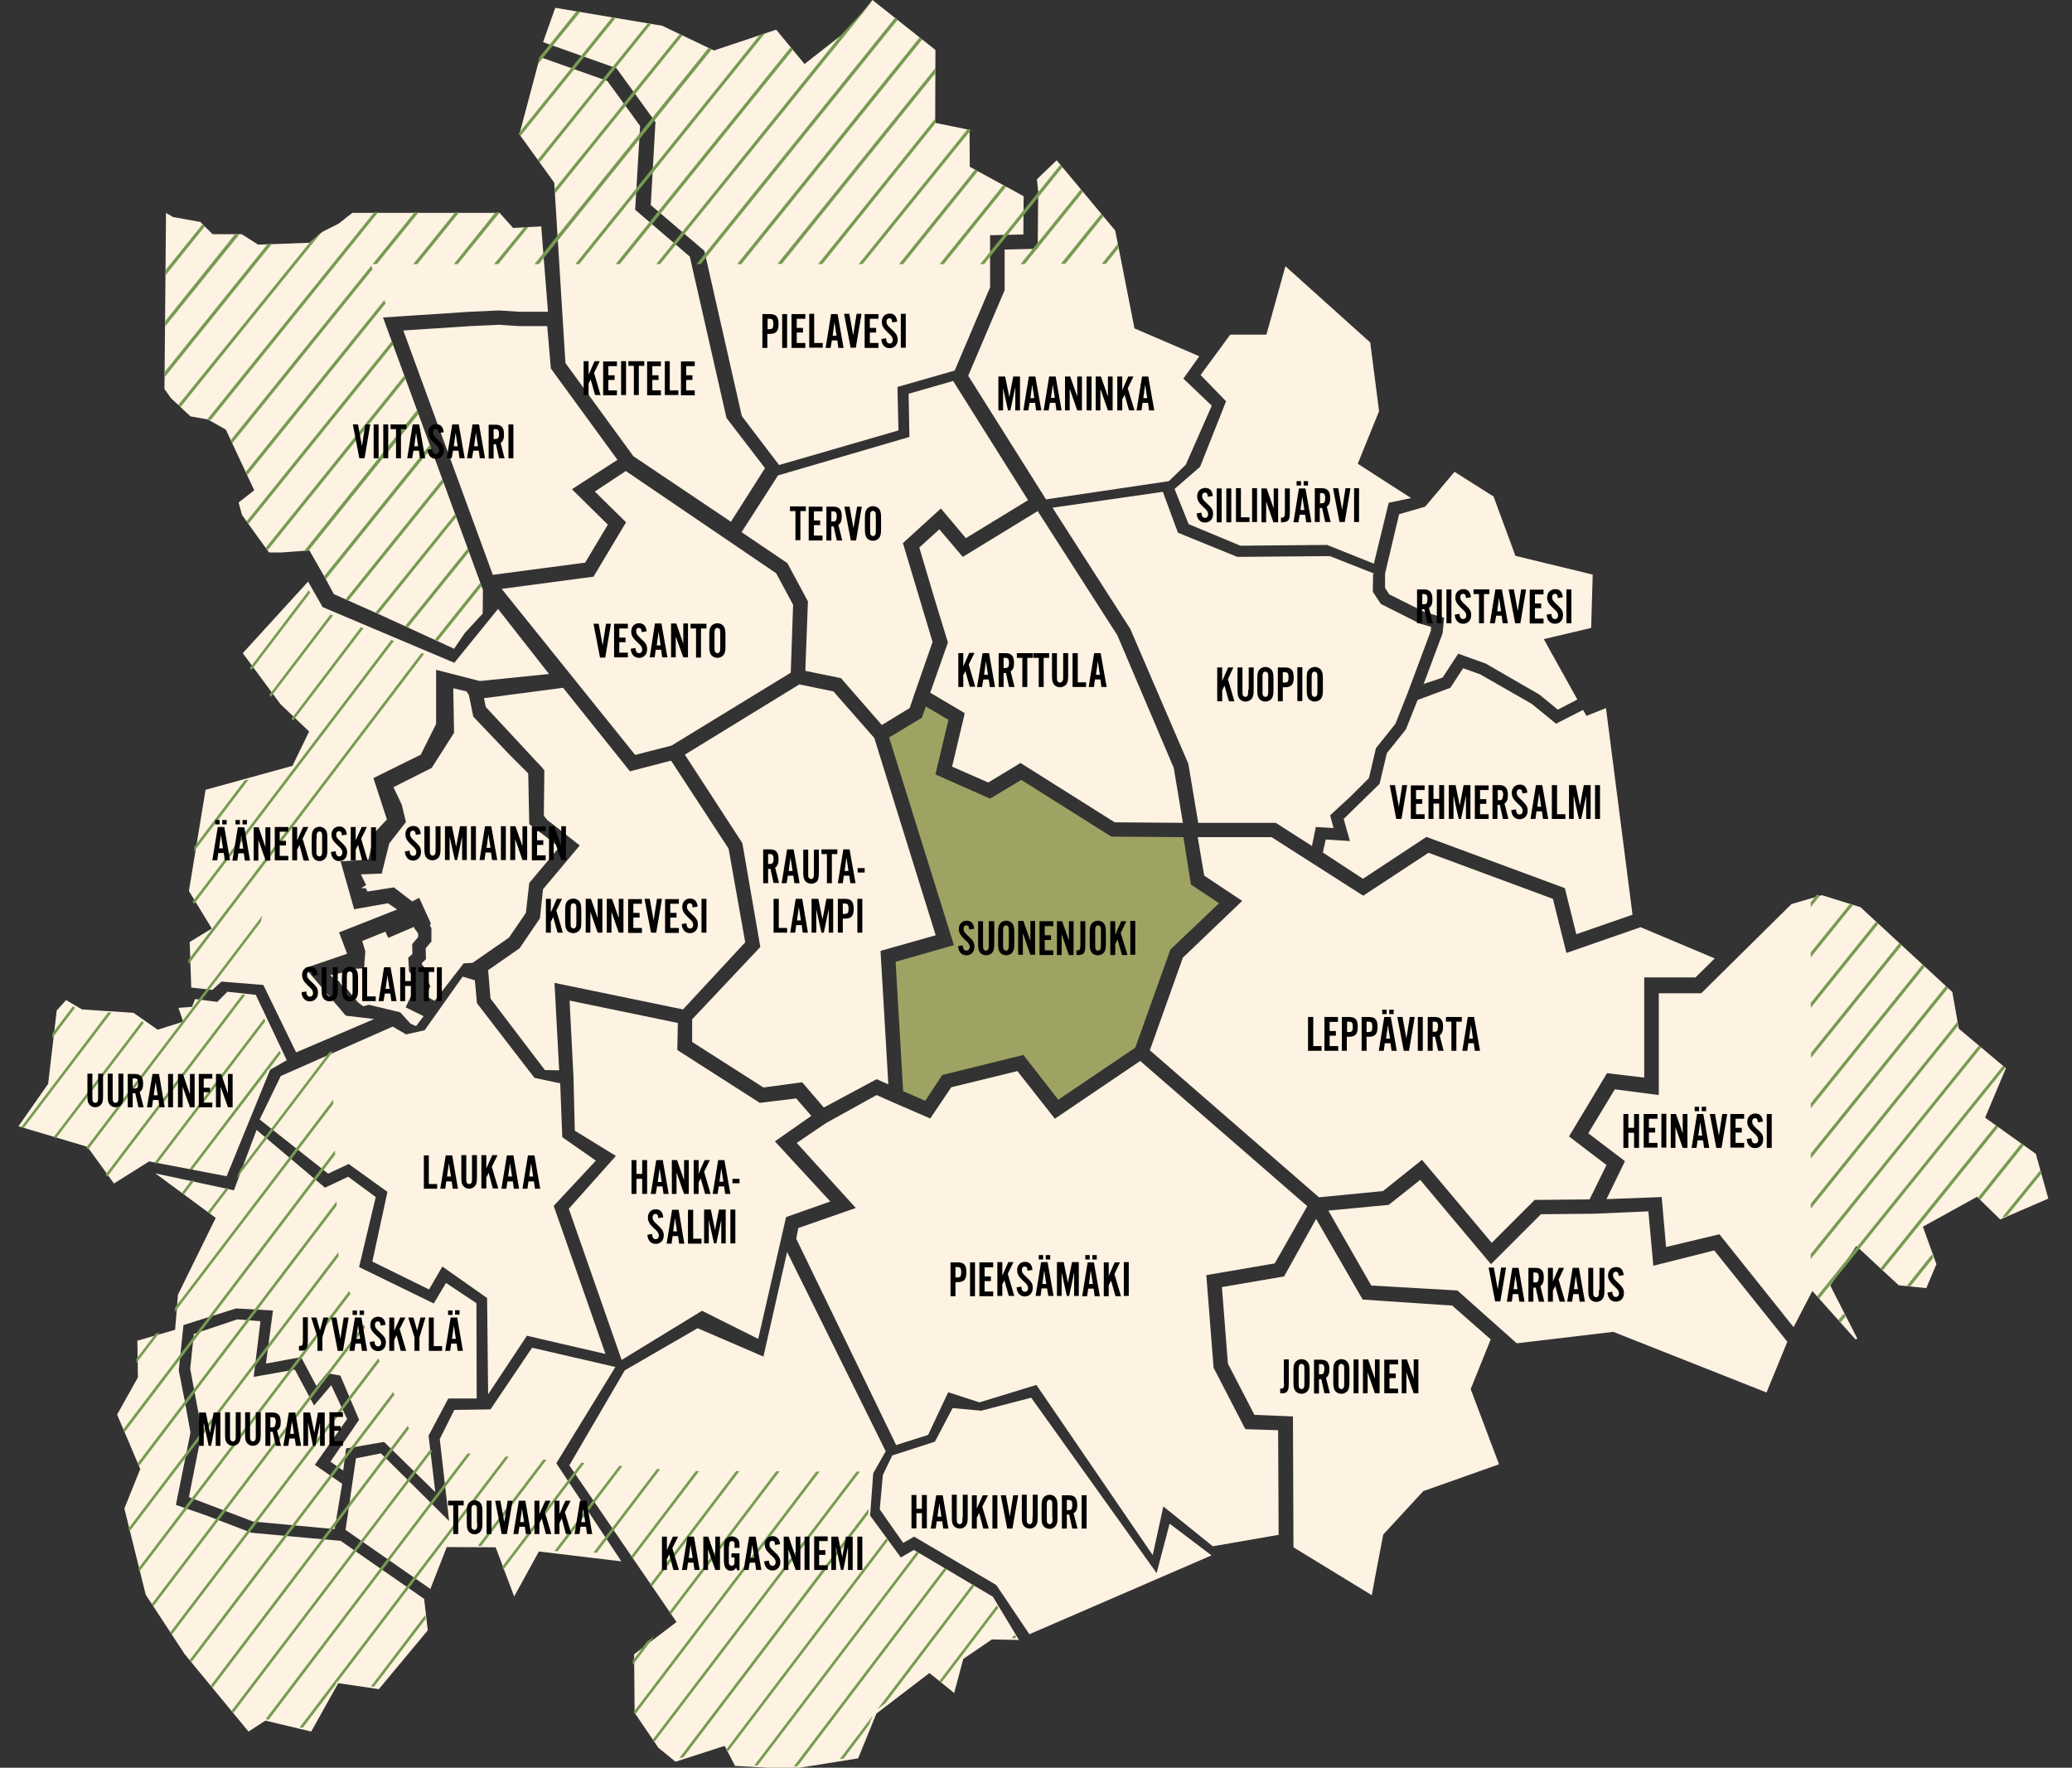 <?xml version="1.0" encoding="utf-8"?>
<!-- Generator: Adobe Illustrator 27.4.1, SVG Export Plug-In . SVG Version: 6.00 Build 0)  -->
<svg version="1.1" id="kartta" xmlns="http://www.w3.org/2000/svg" xmlns:xlink="http://www.w3.org/1999/xlink" x="0px" y="0px"
	 viewBox="0 0 796.3 679.3" style="enable-background:new 0 0 796.3 679.3;" xml:space="preserve">
<rect x="0" y="0" width="796.3" height="679.3" fill="#333333" stroke="none"/>
<style type="text/css">
	.st0{opacity:0.69;fill:#CDD57A;}
	.st1{fill:#FEF2E2;}
	.st2{fill:#769B52;}
</style>
<path id="keltainen" class="st0" d="M457.7,339.9l10.8,7.2l-18.7,17.8l-13.5,37.7l-29.6,20l-13.4-17.2l-31.2,7.7l-6.5,9.9l-8.5-3.7
	l-2.9-49.7l22.4-6.4l-24.9-79.8l12.6-7.6l1.5-4.3l8.7,5.1l-5,21l21,9.3l12-7.2l34.6,21.8l27.7,0.2L457.7,339.9z"/>
<path id="punainen" class="st1" d="M478.6,549.2l-12.2-23.6l-2.8-35.6l26.3-4.5l12.5-22l-64.2-55.8l-32.8,22.2L391,411.6l-25.4,6.2
	l-8.1,12l-14.1-6.1l-6.5-2.9l-19.5,10.8l-11.2,7.6l22.7,25l-22.1,7.7L306,476l38.4,79.3l12.3-3.9l7.7-16.4l12,3.9l21.9-6.7
	l44.7,65.4l4.1-18.7l19,15.3l25.3-4.4l-0.2-40.2L478.6,549.2z M444.5,604.5l-48.2-67.4l-19.2,5l-11-1l-6.8,12.9l-16.4,5.3l-3.6,7.5
	l-1.2,13.2l9,12.9l4.2-2.4l31.6,18.6l12.7,18.9l70-30.3l-16.1-12.2L444.5,604.5z M531.5,457.7l15-12l26.8,31.9l16.5-16.5l21.1-0.2
	l6.5-13.2L603,436.7l14.6-24.3l14.3,1.7v-38.5h19.7l7.4-7.3l-28.5-12l-28.5,9.9l-5.2-20.8l-47.8-17.7l-25.1,16.5l-35.2-22.5h-28.4
	l2.5,14.8l14.6,9.7L454.6,368l-12.7,35.6l65,56.5L531.5,457.7z M782.4,443.4l-19.5-13.9l8-19l-18.1-15.2l-2.5-14.1L715,348.6
	l-14.8-4.6l-11.7,3.4l-34.7,34.3h-16.3v39.1l-16.9-2.2l-10.2,16.9l14.1,10.7l-7.1,14.6l21.2-0.8l1.7,19.2l20.5-4.9l28.5,35.7
	l7.2-13.9l16.6,18.6l0.7-0.3l-10.4-20.4l10-15.2l16.3,15.1l10.6,1.1l3.9-9.2l-5.2-14.4l20.8-11.5l8.9,8.7l18.5-8L782.4,443.4z
	 M572.9,514.7l-14.8-13l-34.4-2.3l-17.9-31l-12.3,22.1l-23.9,4.1l2.3,29.4l10.2,19.7l14.8,0.6l0.2,50.3l30.1,18.4l1-5.5l3.4-17.8
	l15.4-16.7l29.1-10.3l-10.9-28.9L572.9,514.7z M635.4,486.4l-1.9-20.9l-20.8,0.9l-20.5,0.2L573,485.8l-27.2-32.4l-12.1,9.6
	l-23.2,2.2l16.5,28.8l33.1,1.9l22.8,20.3l37.1-4.4l58.9,23.3l8-19.5l-28.1-35.1L635.4,486.4z"/>
<path id="sininen" class="st1" d="M461.2,179.4l-9.8,8.5l5.4,13.5l19.9,8.3l33.3-0.3l18,7.2l5.7-23.4l8.6-1.8l-20.5-13.2L530,158
	l-3.4-26.4L494,102.3l-7.3,26.3l-13.9,0l-11.4,15.5l9.8,10.1L461.2,179.4z M398.8,95.6l-12.7,0.3v15.6l-14,32.9l29.9,47.5l47.2-7
	l6.5-6.3l10-22.7l-10.9-10.4l6.1-8.6L436,126.2l-7.4-37.6l-22.5-27l-7.6,7.3l0.5,4.8L398.8,95.6z M532.3,220.4L532.3,220.4l0,5.5
	l1.6,2.5l13.6,6.8l7.5,2.2l-0.6,6l-7.3,19.5l0.4-0.2l6.9-2.3l6-9.2L571,255l20.6,11.9l7.1,5.8l7.5-3.9l-12.9-23.2l18.2-4.3l0.6-20.5
	l-29.7-7.2l-8.4-22.8l-15-9.5l-11.3,13.4l-10,2.9L532.3,220.4z M251.9,46.9l-1.8,31.9l20.6,17.6l14.4,63.5l14.3,18.8l45.9-13.3
	l-0.4-16.7l22-6.3l13.6-32V90.4l12.8-0.3l0.1-14.7l-20.7-11.3l-0.1-14.2l-13.2-2.7l0.1-28L335.3,0l-9,11.2l-17.1,13.4l-10.9-13.2
	l-23.9,8l-19.9-9.5l-41.1-6.9l-4.7,13.2l28.2,10L251.9,46.9z M617.2,272.1l-7.5,3l-1.3-2.3l-10.4,5.3l-9.3-7.6l-19.9-11.4l-6.5-2.3
	l-4.9,7.5l-12.6,4.7l-4.5,11.3l-7.3,9.1l-2.8,11.8l-13.8,13.5l2.4,8.5l-9.3-0.6l-1.1,5l15.4,10.1l24.4-16.1l53.2,19.7l4.4,17.7
	l21.6-7.5L617.2,272.1z M279.2,160.6l-14.1-62l-21-18l1.9-32.2l-12.6-17.3l-25.9-9.2l-7.9,29.7l13.4,18.6l4.3,69.3l26.1,35.8
	l37.5,25.2l13.1-20.6L279.2,160.6z M511.2,313.3l7.8-7.2l7.1-7.1l2.7-11.5l7.5-9.4l4.6-11.6l9-24.1l0.1-1.5l-4.4-1.3l-14.9-7.5
	l-3.1-4.7l0.1-6.9l0.6,0l-17.2-6.8l-35.6,0.3l-22.8-9.3l-5.8-15.7l-42.4,6.1l29.9,46.6l22.3,51.8l3.8,22.7h29.8l13.9,8.9l1.5-7.3
	l6.8,0.4L511.2,313.3z M429.4,244.1l-30.6-47.7L370,214l-9-10.6l-7.7,7l6.1,20.5l4.9,16l-6.8,19.3l13.2,7.8l-0.1,0.4l0.1,0
	l-4.8,20.2l13.9,6.1l12.4-7.5l36.2,22.8l26.2,0.2l-3.5-21.1L429.4,244.1z M347,208.7l14.6-13.3l9.6,11.4l23.9-14.6l-28.8-45.8
	l-17.1,4.9l0.3,16.6L299,182.7l-14,21.8l17.6,11.9l7.9,14.7l-1,26.7l13.7,2.8l15.7,18l10.7-6.5l1.9-5.6l6.9-19.8L347,208.7z"/>
<path id="vihreä_00000110444157458517920150000016957655427077984957_" class="st1" d="M228.6,188.9l11.9-7.9l57.8,39.3l6.5,12.1
	l-0.9,26.1l-45.8,28l-14,3.6l-51.3-63.8l35.3-4.7l12.5-20.9L228.6,188.9z M73.2,160l6.7,1.2l6.9,3.9l10.9,23.3l-6,4.7l1.3,4.8
	l6.1,8.5l4.3,5.9h4.9l10.6-0.8l6,10.5l3.4,6.3l17.7,7.9l28.5,13.1l4.1-6l6.9-7.5l0.1-9.1l-38.4-104.7l33.4-2.2l11.2-0.5l7.7,0.5
	h11.1l-2.6-32.8l-10.8,0.6l-5.2-5.8h-56.6l-5.2,4.1l-6.3,3.2l-5,4.2l-19.7,0.7L92.9,90H81.7L77,85.3l-10.5-1.9l-2.7-1.6l-0.6,67.7
	l2.5,3.5L73.2,160z M199.3,125.3l-7.5-0.5l-10.9,0.5L155,127l34.4,93.9l35.5-4.7l8.7-14.6L219.8,188l17.5-11.3l-25.6-35.1l-1.4-16.3
	L199.3,125.3z M269.8,503.7l21.6,10.8l10.7-46.8l17-6l-21.3-23.1l14-9.8l-5.8-6.7l-14,1.7l-31.7-20.3l0.2-10.4l-41.6-8.6l1.5,29.4
	l0.5,20.6l15.8,9.7l-18.1,20.3l20.3,58.1L269.8,503.7z M285.3,324l6.9,39.9L266,391.7v8.7l27.4,17.5l14.9-2l8.3,9.7l20.3-10.9l4.5,2
	l-3-51.3l21.2-6L336,283.6l-15.7-17.9l-13.1-2.7l-44,27L285.3,324z M132.3,372.5l-0.3,1.2l-5.1,1l1.6,1.6l1.7,0.7l1.4,2.1l1.8,1
	l4.3,5.2l1.9,1.4l2.1-0.6l12.1,2.9l4,4.4l2.1,0.9l2.9-3.8l-6.9-3.4l3.7-7.8l-1.7-3.3l0.2-1.7l-0.9-1l-0.3-5.3l1.6-1.4l-0.1-3.8
	l2.3-2.7v-1.4l-1.6-2.2l0.2-0.4l-10.1,4.3l-1.1-2.4l-8.9,3.6l1.2,4l-0.5,6.5L132.3,372.5z M286.4,362.1l-6.4-36l-22.1-33.8
	l-15.8,4.1l-25.7-32.1l-30.4,4l0.7,3.4l19.8,21.3l1.9,2l0,0.1l0.8,0.9l-0.2,17.5l1.4,1.7l2.4,1.8l10,7.9l-14.1,16.8l-1.2,11.2
	l-7.8,11.5l-12.1,8.4l0.9,10.9l20.9,27.5l5.5,0.1l-1.8-33.6l49.4,10.2L286.4,362.1z M167,384.6l11.2-14.4l3.4-0.2l14-9.7l6.5-9.5
	l1.3-11.5l11.5-13.7l-5.4-4.3l-6.1-4.6l-0.4-19.5l-7.2-7.2l-13.9-14.6l-1.7-8.3l-0.9-1.4l-5-1.2l-0.1,0.1l0.3,17l-8.6,13.5
	l-14.7,7.4l3.2,6.7l1.6,6.7l-6.4,8.2l-2.9,11.6l-8,0.3l2,4.1l-1.9,1.2h1.8l0.6,1.3l10.2-1.6l7,5.4l2.7-1.4l4.5,9.9l-0.4,0.8l0.6,0.9
	v5.2l-2.2,2.6l0.1,4.2l-1.5,1.4l0,0.7l1.2,1.4l-0.2,2.6l2.2,4.3l-1.8,3.7L167,384.6z M73.5,379.5l8.1,0.9l3.5-3.2l16.1,1.3
	l12.6,25.9l30-12.8l-10.9-1.3L117.3,372l16.1-5.5l-3.1-8.2l22.3-8.8l-3.5-2.4l-13,2.3l-5.2-18.4l10.7-0.7l2.3-10.3l4.8-5.1
	l-5.2-15.9l18.2-9l5.9-11.8l0-20.8l16.8,4.3L211,259l-19.6-25l-16.8,20.7L124,233.3l-5.6-9.8l-25.1,27.5l14.5,19.6l11,10.5
	l-6.4,13.2l-33.4,9.2l-6.4,38.9l8.8,14.4l-8.5,5.2L73.5,379.5z M91.2,507l-16.7,5.6l-1.4,13.4l4.5,24.1l-5,25.2l24.7,9.4l31.3,2.9
	l2.9-17.4l-10.5-7.3l12.4-17.6l-6.1-13l-6.6,7.8l-7.4-13.8l-15.8,2.8l2.6-21.4L91.2,507z M236.5,525.3l-32-7.4l-16,23.7l-13.9,0.2
	l-5.6,11.2l3.6,31.5l-26.2-26l-9.6,1.9l-4,27.5l32.6,22.7l6.3-16.1l18.8,0.1l7.1,18.9l9.5-17.3l31.7,3.8l-25-37.7L236.5,525.3z
	 M381.6,613.6l-30.4-18l-5,2.9l-11.8-16.1l1.2-16.3l4.8-8.4l-37.9-76.6l-9.1,40.2l-25.3-10.9l-28,16.2l-21.3,36.5l41.2,60.2
	l-16.3,12.4l0.2,22.5l9.1,13.4l6.6,5.4l18.9-6.1l4,7.7l21.7,1.2l25.6-4.1l7-17.2l20.4-15.6l9.5,7.7l3.5-13.1l11-7.5l10.4,0.2
	L381.6,613.6z M99.8,430.2l26.3,20.8l7.9-3.7l14.9,10.7l-5.8,26.8l21.8,10.7l5.1-8.8l17.2,12.1l0.4,37l14.9-22.5l30.2,7l-19.9-56.9
	l16.2-17.4l-12.9-9l-0.8-20.7l-9.9-2.1l-22.1-28.7l-0.8-8.8l-4.7-1.4l-14.6,20.6l-7.1,1.6l-5.2-3l-43,19L99.8,430.2z M87.1,452
	l16.7-40.9l6.4-3.7l-11.9-25.1l-10.9-1.2l-3.9,3.9l-8.5-1.1l-1.2,3l-5.2,0.4l1.8,5.3l-9.8,3.1l-9.3-6.5l-19.8-1.3l-6.1-3.6l-3.6,4
	l-3.3,28.2L7.1,432.8l26.5,7.9l10.2,14.1l13.5-8.5L87.1,452z M138.2,597.2l-7.3-5.1l-13.6-1.2L96.6,589l-17.2-6.6l-11.8-4.1
	l5.6-27.8L71,538.3l-2.3-11.7l1.8-17.4l20.2-6.4l14.2,0.8l-2.7,20.4l13.5-2.5l5.9,11.1l4-4.9l5.2,0.9l7.2,17l-11,16.1l4.9,3.4
	l1.1-8.5l14.6-2.5l19.7,19.3l-2.6-21.7l7.6-14.3h10.9l-0.1-36.6l-11.7-7.8l-4.7,7.9l-28.7-14l6.4-26.9l-10.6-7.8l-8.9,4.2
	l-26.3-22.2l-8.7,23.2l-30.2-6.5L82.9,468l-14.5,29.5L67.3,511l-14.5,4.2l0.2,14.1l-8,14.3l8.9,20.9l-6.1,15.2l8.2,33.1l15,22.9
	l24.5,29.7l6.5-4.2l17.6,4.2l10.4-18.6l15.6,2.3l18.8-22.6l-1.4-12.1L138.2,597.2z"/>
<path id="viivat" class="st2" d="M283.3,101.5l70.1-87.1l1,0.8l-69.5,86.3H283.3z M269.3,101.5L345,7.6l-1-0.8l-76.3,94.7H269.3z
	 M300.4,101.5l59.1-73.4l0-2l-60.7,75.3H300.4z M331.5,101.5l41.6-51.5l-1.3-0.3L330,101.5H331.5z M362.7,101.5l24-29.8l-1.1-0.6
	l-24.5,30.4H362.7z M347.1,101.5l28.7-35.7l-1.1-0.6l-29.2,36.3H347.1z M221.5,4.4l-14.1,17.5l-0.8,2.9l16.3-20.1L221.5,4.4z
	 M378.2,101.5l30.1-37.2l-0.8-1l-30.8,38.2H378.2z M207.3,62.5l42.9-53.3L248.9,9l-42.3,52.5L207.3,62.5z M207.1,101.5L273.5,19
	l-0.8-0.4l-0.4-0.2l-66.9,83.1H207.1z M238.2,101.5l66.5-82.4l-0.8-1l-67.3,83.4H238.2z M253.7,101.5L335.5,0.2l-13,14.1l-70.3,87.2
	H253.7z M222.6,101.5L294,12.8l-2.1,0.7l-70.8,88H222.6z M213.1,74.6l49.2-61l-1.1-0.5l-48.1,59.6L213.1,74.6z M730,362.4l-34,42.2
	v1.9l34.9-43.3L730,362.4z M747.8,378.9l-51.9,64.4v1.9l52.8-65.5L747.8,378.9z M738.9,370.6L695.9,424v1.9l43.8-54.4L738.9,370.6z
	 M721,354.2l-25.1,31.2v1.9l26-32.3L721,354.2z M711,347.3L695.9,366v1.9l16.3-20.2L711,347.3z M698.2,343.8l-2.3,2.9v1.9l3.5-4.4
	L698.2,343.8z M359.4,45.6l-45,55.9h1.6l43.4-54L359.4,45.6z M424.9,101.5l5-6.2l-0.3-1.6l-6.2,7.7H424.9z M752.3,392.6l-56.4,70
	v1.9l56.6-70.3L752.3,392.6z M409.3,101.5l14.7-18.3l-0.8-1l-15.5,19.2H409.3z M393.8,101.5l22.4-27.8l-0.8-1l-23.2,28.8H393.8z
	 M189.9,101.5h1.6l11.6-14.3l-1.6,0.1L189.9,101.5z M760.5,401.8l-64.6,80.1v1.9l65.5-81.3L760.5,401.8z M142.7,102.1l-54,67
	l0.6,1.2l53.9-66.9L142.7,102.1z M167.1,245.8l1.1,0.5l16.9-21.1l-0.5-1.3L167.1,245.8z M697.9,498.8L697.9,498.8L697.9,498.8
	L697.9,498.8z M179.8,210.7l-24.1,29.9l1.1,0.5l23.5-29.1L179.8,210.7z M769.8,409.5l-71.5,88.7l0.8,0.9l71.6-88.9L769.8,409.5z
	 M174.9,197.5l-30.6,37.9l1.1,0.5l29.9-37.1L174.9,197.5z M170,184.1l-37.2,46.2l1.1,0.5l36.6-45.4L170,184.1z M706.4,507.4l0.8,0.9
	l2.1-2.4l-0.6-1.2L706.4,507.4z M165.2,170.9l-40.6,50.5l0.6,1.2l40.5-50.3L165.2,170.9z M776.8,439.4l-16.7,20.9l0.4,0.3l0.5,0.5
	l16.8-21L776.8,439.4z M784.1,449.7l-14.5,17.9l0.2,0.2l1.7-0.7l12.9-15.9L784.1,449.7z M732.8,494.1l1.4,0.2l8.8-11l-0.5-1.3
	L732.8,494.1z M767,432.4l-44.4,55.1l0.9,0.8l44.5-55.2L767,432.4z M91.4,90h-1.1l-26.8,33.4l0,2l28.3-35.1L91.4,90z M77.9,86.1
	l-14.2,17.6l0,2L78.7,87L77.9,86.1z M144.8,101.5l16-19.8h-1.6l-16,19.8H144.8z M236.6,6.9l-1.4-0.2l-35.9,44.6l0.7,1L236.6,6.9z
	 M102.9,93.7l-39.5,49.1l0,2l41.1-51.1L102.9,93.7z M175.9,101.5L192,81.7l-0.9,0h-0.8l-15.9,19.8H175.9z M160.4,101.5l16-19.8h-1.6
	l-16,19.8H160.4z M119,93.2l-50.5,62.4l0.9,0.8l54.2-67.2L119,93.2z M160.3,157.6l-43.4,54.1l1.7-0.1l42.3-52.6L160.3,157.6z
	 M150.6,131.1l-55.8,69.2l0.7,1l55.6-68.9L150.6,131.1z M155.4,144.3l-53.3,66.2l0.7,1l53.1-65.9L155.4,144.3z M148.2,116.6
	l-0.5-1.3l-53.2,66l0.6,1.2L148.2,116.6z M143.7,81.7l-64.1,79.5l1.4,0.2l0,0l64.3-79.8H143.7z M134.7,497.2l-0.5-1.1l-81,106.6
	l0.3,1.3L134.7,497.2z M151.6,536l-0.5-1.1L72.9,637.9l0.7,0.8L151.6,536z M145.9,523.1l-0.5-1.1l-80,105.3l0.6,0.9L145.9,523.1z
	 M157.2,549l-0.5-1.1L81,647.7l0.7,0.8L157.2,549z M208.8,560.9l-25.2,33.2l1.3,0L210,561L208.8,560.9z M128.8,647.6l0.8-1.5l0.3,0
	l65.6-86.3l-1.2-0.1l-79.1,104l1.1,0.3L128.8,647.6z M180.9,558.6l-1.2-0.1l-77.6,102.1l1.1,0.3L180.9,558.6z M166.3,557.4l-1.2-0.1
	L89,657.4l0.7,0.8L166.3,557.4z M90.9,452.9l36.6-48.2l0-0.8l-1,0.5l-34.3,45.2L90.9,452.9z M128.1,424.2l-0.1-1.6l-60.7,79.8
	l-0.2,1.9L128.1,424.2z M88,456.7l-1.1-0.2l-7.1,9.3l0.8,0.6L88,456.7z M163.6,622.1l-0.2-1.5L142.6,648l1.1,0.2L163.6,622.1z
	 M130.1,482.8l-0.1-1.6L49.4,587.3l0.3,1.3L130.1,482.8z M69.9,458.4l0.8,0.6l3.9-5.2l-1.1-0.2L69.9,458.4z M129.4,463.3l-0.1-1.6
	L52.8,562.4l0.5,1.1L129.4,463.3z M128.8,443.7l-0.1-1.6L47.3,549.4l0.5,1.1L128.8,443.7z M61.4,512l-1.6,0.5l-7.4,9.7l0,1.6
	L61.4,512z M140.3,510.1l-0.5-1.1L58.3,616.4l0.6,0.9L140.3,510.1z M373.7,608.8l-36.5,48l3.1-2.3l34.3-45.2L373.7,608.8z
	 M363.9,603l-0.9-0.5l-58,76.4l1.5-0.2L363.9,603z M333.7,581.7l0.1-1.9L261,675.7l1.7-0.5L333.7,581.7z M341.2,592.1l-0.6-0.9
	L279,672.4l0.5,1L341.2,592.1z M353.3,596.7l-0.9-0.5l-62.5,82.2l1.2,0.1L353.3,596.7z M390.5,629.1l-0.6-0.9l-1,1.3l1.3,0
	L390.5,629.1z M383.7,617.8l-0.6-0.9L361,646l0.8,0.6L383.7,617.8z M333.9,662.9l1.5-3.6L322.7,676l1.5-0.2L333.9,662.9z M315,565.5
	l-1.3,0l-70.2,92.4l0.6,0.9L315,565.5z M268.7,565.3l-1.3,0l-24.9,32.8l0.6,0.9L268.7,565.3z M253.7,564.6l-1.2-0.1l-24.4,32.1
	l1.2,0.1L253.7,564.6z M284.2,565.3l-1.3,0l-33,43.5l0.6,0.9L284.2,565.3z M330.5,565.5l-1.3,0l-78.4,103.1l0.6,0.9L330.5,565.5z
	 M239.2,563.4l-1.2-0.1L213.1,596l1.2,0.1L239.2,563.4z M298.3,565.4l-41.1,54.1l0.6,0.9l41.8-55L298.3,565.4z M224.6,562.2
	l-1.2-0.1L193,602.1l0.4,1.1L224.6,562.2z M251.6,628.6l-3,2.3l-5.4,7.2l0,1.7L251.6,628.6z M74,346.5l0.6,0.9l76.8-101.1l-1-0.4
	L74,346.5z M95.6,299.5l-1.6,0.4l-19.2,25.3l-0.3,2.1L95.6,299.5z M72.4,368.9l0.1,1.6L163,251.3l-1-0.4L72.4,368.9z M112,276.2
	l0.7,0.7l27-35.5l-1-0.4L112,276.2z M128,236.5l-1-0.4L103.5,267l0.6,0.8L128,236.5z M119.2,227.8l-0.5-1l-22.7,29.9l0.6,0.8
	L119.2,227.8z M102.5,412c0.1-0.3,0.2-0.5,0.3-0.8l0.5-0.3l4.6-6.1c-0.2-0.3-0.3-0.7-0.5-1l-34.6,45.5l1.1,0.2L102.5,412z
	 M94.3,382.3c-0.5-0.1-1-0.1-1.2-0.1l-52.5,69.1l0.6,0.9L94.3,382.3z M28.9,387.2l-0.9-0.5L20.2,397l-0.2,2L28.9,387.2z M102,392.4
	c-0.2-0.3-0.3-0.7-0.5-1l-42.2,55.5l1.1,0.2L102,392.4z M100.2,354.3c0.2-0.8,0.4-1.6,0.6-2.4l-31.2,41.1l0,0l0,0l-36.4,47.9
	l0.6,0.9L100.2,354.3z M55.3,393l-0.8-0.6L20.6,437l1,0.3L55.3,393z M42.8,389.1l-1.2-0.1L8.1,433.2l1,0.3L42.8,389.1z"/>
<path id="nimet" d="M260.9,356.6h-3.3v-4h2.4v-1.8h-2.4v-3.5h3.3v-1.8h-5.3v13h5.3V356.6z M144.5,317.9h-1.9v12.8h1.9V317.9z
	 M260.6,150h-3.2v-11.2h-1.9v13h5.2V150z M265.4,241.5h2.1v11.2h1.9v-11.2h2.1v-1.8h-6.1V241.5z M267,150h-3.3v-4h2.4v-1.8h-2.4
	v-3.5h3.3v-1.8h-5.3v13h5.3V150z M147.9,381.8h2.1l0.4,2.9h2l-2.3-13h-2.5l-2.1,13h1.9L147.9,381.8z M148.9,374.8l0.8,5.2h-1.5
	L148.9,374.8z M164.8,384.7v-11.2h2.1v-1.8h-6.1v1.8h2.1v11.2H164.8z M249.7,252.6h1.9l0.4-2.9h2.1l0.4,2.9h2l-2.3-13h-2.5
	L249.7,252.6z M253.1,242.8l0.8,5.2h-1.5L253.1,242.8z M140.1,176.1l2.2-13h-1.9l-1.3,8.3l-1.5-8.3h-2l2.5,13H140.1z M172.2,505.3
	h1.7v-1.7h-1.7V505.3z M145.5,163.1h-1.9v13h1.9V163.1z M269.6,358.4h1.9v-13h-1.9V358.4z M262.6,252.6h1.8v-13h-1.8v7.7l-2.7-7.7
	h-2v13h1.8v-8L262.6,252.6z M144.3,382.9h-3.2v-11.2h-1.9v13h5.2V382.9z M254.4,345.4h-1.9l-1.3,8.3l-1.5-8.3h-2l2.5,13h2
	L254.4,345.4z M260.1,450.8l2.8,8h1.8v-13h-1.8v7.7l-2.7-7.7h-2v13h1.8V450.8z M136.7,326.5l0.9-1.8l1.6,6h2.1l-2.5-8.4l2.2-4.5h-2
	l-2.3,5.1v-5.1h-1.9v12.8h1.9V326.5z M176,456.8l-2.2-12.8h-2.5l-2.1,12.8h1.9l0.4-2.8h2.1l0.4,2.8H176z M171.8,452.1l0.7-5.1
	l0.8,5.1H171.8z M138.2,505.3h1.7v-1.7h-1.7V505.3z M268.4,454.6l0.9-1.8l1.7,6h2.1l-2.5-8.5l2.2-4.5h-2l-2.3,5.2v-5.2h-1.9v13h1.9
	V454.6z M172.8,321.5l2,9h0.9l1.9-9v9h1.8v-13h-2.6l-1.5,7.9l-1.6-7.9H171v13h1.8V321.5z M268.2,355.3c0-1.6-0.5-2.4-2.5-4.2
	c-1.4-1.3-1.7-1.8-1.7-2.7c0-0.8,0.4-1.3,1.1-1.3c0.7,0,1,0.4,1.1,1.6l1.9-0.3c-0.2-2.1-1.2-3.1-2.9-3.1c-1.8,0-3,1.3-3,3.2
	c0,1.4,0.6,2.5,2.2,4c1.1,1,1.2,1.1,1.5,1.5c0.3,0.4,0.5,0.9,0.5,1.4c0,0.9-0.5,1.4-1.2,1.4c-0.9,0-1.3-0.7-1.4-2l-1.8,0.3
	c0.1,2.1,1.3,3.5,3.2,3.5C267,358.6,268.2,357.2,268.2,355.3z M226.1,147.6l0.9-1.8l1.7,6h2.1l-2.5-8.5l2.2-4.5h-2l-2.3,5.2v-5.2
	h-1.9v13h1.9V147.6z M161.8,327.4c0-1.6-0.5-2.4-2.5-4.2c-1.4-1.3-1.7-1.8-1.7-2.7c0-0.8,0.4-1.3,1.1-1.3c0.7,0,1,0.4,1.1,1.6
	l1.9-0.3c-0.2-2.1-1.2-3.1-2.9-3.1c-1.8,0-3,1.3-3,3.2c0,1.4,0.6,2.5,2.2,4c1.1,1,1.2,1.1,1.5,1.5c0.3,0.4,0.5,0.9,0.5,1.4
	c0,0.9-0.5,1.4-1.2,1.4c-0.9,0-1.3-0.7-1.4-2l-1.8,0.3c0.1,2.1,1.3,3.5,3.2,3.5C160.5,330.7,161.8,329.3,161.8,327.4z M209.7,328.7
	h-3.3v-4h2.4v-1.8h-2.4v-3.5h3.3v-1.8h-5.3v13h5.3V328.7z M176.6,503.5h-1.7v1.7h1.7V503.5z M196.2,330.5h1.8v-8l2.8,8h1.8v-13h-1.8
	v7.7l-2.7-7.7h-2V330.5z M254,150h-3.3v-4h2.4v-1.8h-2.4v-3.5h3.3v-1.8h-5.3v13h5.3V150z M167.5,174.5c-0.9,0-1.3-0.7-1.4-2
	l-1.8,0.3c0.1,2.1,1.3,3.5,3.2,3.5c1.8,0,3.1-1.3,3.1-3.3c0-1.6-0.5-2.4-2.5-4.2c-1.4-1.3-1.7-1.8-1.7-2.7c0-0.8,0.4-1.3,1.1-1.3
	c0.7,0,1,0.4,1.1,1.6l1.9-0.3c-0.2-2.1-1.2-3.1-2.9-3.1c-1.8,0-3,1.3-3,3.2c0,1.4,0.6,2.5,2.2,4c1.1,1,1.2,1.1,1.5,1.5
	c0.3,0.4,0.5,0.9,0.5,1.4C168.7,173.9,168.2,174.5,167.5,174.5z M186.4,317.5l-2.1,13h1.9l0.4-2.9h2.1l0.4,2.9h2l-2.3-13H186.4z
	 M187,325.8l0.7-5.2l0.8,5.2H187z M163.1,317.5v8.7c0,1.9,0.2,2.6,0.8,3.4c0.5,0.6,1.4,1,2.3,1c0.9,0,1.7-0.4,2.3-1
	c0.6-0.8,0.8-1.5,0.8-3.4v-8.7h-1.9v8.5c0,1,0,1.7-0.1,1.9c-0.1,0.6-0.5,0.9-1,0.9c-0.4,0-0.8-0.3-1-0.7c-0.1-0.3-0.1-0.8-0.1-2.1
	v-8.5H163.1z M189.7,170.7h0.9l1.2,5.4h2.1l-1.5-5.9c1-0.7,1.3-1.6,1.3-3.3c0-2.6-1-3.7-3.2-3.7h-2.7v13h1.9V170.7z M189.7,164.9
	h0.6c0.7,0,1,0.1,1.2,0.5c0.2,0.3,0.3,0.8,0.3,1.4c0,0.6-0.1,1.1-0.3,1.4c-0.2,0.4-0.5,0.5-1.2,0.5h-0.6V164.9z M168,455h-3.2v-11
	h-1.9v12.8h5.1V455z M181.9,173.2h2.1l0.4,2.9h2l-2.3-13h-2.5l-2.1,13h1.9L181.9,173.2z M182.9,166.3l0.8,5.2h-1.5L182.9,166.3z
	 M169.8,371.7h-1.9v13h1.9V371.7z M197.3,163.1h-1.9v13h1.9V163.1z M212.9,322.5l2.8,8h1.8v-13h-1.8v7.7l-2.7-7.7h-2v13h1.8V322.5z
	 M243.6,151.8h1.9v-11.2h2.1v-1.8h-6.1v1.8h2.1V151.8z M174.1,173.2h2.1l0.4,2.9h2l-2.3-13h-2.5l-2.1,13h1.9L174.1,173.2z
	 M175.1,166.3l0.8,5.2h-1.5L175.1,166.3z M240.6,138.8h-1.9v13h1.9V138.8z M152.2,176.1h1.9v-11.2h2.1v-1.8h-6.1v1.8h2.1V176.1z
	 M149.2,163.1h-1.9v13h1.9V163.1z M245.5,241.3c0.7,0,1,0.4,1.1,1.6l1.9-0.3c-0.2-2.1-1.2-3.1-2.9-3.1c-1.8,0-3,1.3-3,3.2
	c0,1.4,0.6,2.5,2.2,4c1.1,1,1.2,1.1,1.5,1.5c0.3,0.4,0.5,0.9,0.5,1.4c0,0.9-0.5,1.4-1.2,1.4c-0.9,0-1.3-0.7-1.4-2l-1.8,0.3
	c0.1,2.1,1.3,3.5,3.2,3.5c1.8,0,3.1-1.3,3.1-3.3c0-1.6-0.5-2.4-2.5-4.2c-1.4-1.3-1.7-1.8-1.7-2.7
	C244.4,241.8,244.8,241.3,245.5,241.3z M237.1,150h-3.3v-4h2.4v-1.8h-2.4v-3.5h3.3v-1.8h-5.3v13h5.3V150z M181,330.5h1.9v-13H181
	V330.5z M192.5,330.5h1.9v-13h-1.9V330.5z M159.8,384.7v-13h-1.9v5.3h-2.2v-5.3h-1.9v13h1.9v-5.8h2.2v5.8H159.8z M158.9,173.2h2.1
	l0.4,2.9h2l-2.3-13h-2.5l-2.1,13h1.9L158.9,173.2z M159.9,166.3l0.8,5.2h-1.5L159.9,166.3z M179.2,443.9h-1.9v8.6
	c0,1.9,0.2,2.6,0.8,3.3c0.5,0.6,1.3,1,2.2,1c0.9,0,1.7-0.4,2.2-1c0.6-0.7,0.8-1.4,0.8-3.3v-8.6h-1.9v8.4c0,1.1,0,1.7-0.1,1.9
	c-0.1,0.5-0.5,0.8-1,0.8c-0.5,0-0.8-0.3-1-0.7c-0.1-0.3-0.1-0.8-0.1-2.1V443.9z M399.2,264h1.9v-11.2h2.1V251h-6.1v1.8h2.1V264z
	 M502.7,184.9H501v1.7h1.7V184.9z M502.7,390.8v13h5.2v-1.8h-3.2v-11.2H502.7z M500,184.9h-1.7v1.7h1.7V184.9z M499.5,197.8h2.1
	l0.4,2.9h2l-2.3-13h-2.5l-2.1,13h1.9L499.5,197.8z M500.5,190.8l0.8,5.2h-1.5L500.5,190.8z M516.8,200.6l2.2-13h-1.9l-1.3,8.3
	l-1.5-8.3h-2l2.5,13H516.8z M515.7,403.8h1.9v-5.4h0.8c2.5,0,3.4-1,3.4-3.8c0-2.8-0.9-3.8-3.4-3.8h-2.7V403.8z M517.7,392.6h0.6
	c1.3,0,1.6,0.4,1.6,2c0,1.6-0.3,2-1.6,2h-0.6V392.6z M498.6,269.4h1.9v-13h-1.9V269.4z M514.2,392.6v-1.8H509v13h5.3v-1.8h-3.3v-4
	h2.4v-1.8h-2.4v-3.5H514.2z M502.2,260.7v4.5c0,1.9,0.2,2.6,0.8,3.4c0.5,0.6,1.4,1,2.3,1c0.9,0,1.7-0.4,2.3-1
	c0.6-0.8,0.8-1.5,0.8-3.4v-4.5c0-1.9-0.2-2.6-0.8-3.4c-0.5-0.6-1.4-1-2.3-1c-0.9,0-1.7,0.4-2.3,1
	C502.3,258.1,502.2,258.8,502.2,260.7z M504.1,260.9c0-1,0-1.7,0.1-1.9c0.1-0.6,0.5-0.9,1-0.9c0.4,0,0.8,0.3,1,0.7
	c0.1,0.3,0.1,0.8,0.1,2.1v4.1c0,1,0,1.7-0.1,1.9c-0.1,0.6-0.5,0.9-1,0.9c-0.4,0-0.8-0.3-1-0.7c-0.1-0.3-0.1-0.8-0.1-2.1V260.9z
	 M495.2,199.8c0.4-0.6,0.5-1.4,0.5-3.2v-8.9h-1.9v9.2c0,1.5-0.3,2-1,2h-0.5v1.8h0.9C494.2,200.6,494.9,200.3,495.2,199.8z
	 M424.2,366.1c0.6-0.8,0.8-1.5,0.8-3.4v-4.5c0-1.9-0.2-2.6-0.8-3.4c-0.5-0.6-1.4-1-2.3-1c-0.9,0-1.7,0.4-2.3,1
	c-0.6,0.8-0.8,1.5-0.8,3.4v4.5c0,1.9,0.2,2.6,0.8,3.4c0.5,0.6,1.4,1,2.3,1C422.8,367.1,423.7,366.7,424.2,366.1z M421,364.6
	c-0.1-0.3-0.1-0.8-0.1-2.1v-4.1c0-1,0-1.7,0.1-1.9c0.1-0.6,0.5-0.9,1-0.9c0.4,0,0.8,0.3,1,0.7c0.1,0.3,0.1,0.8,0.1,2.1v4.1
	c0,1,0,1.7-0.1,1.9c-0.1,0.6-0.5,0.9-1,0.9C421.5,365.3,421.1,365.1,421,364.6z M417.1,484h1.7v-1.7h-1.7V484z M421.5,484v-1.7h-1.7
	v1.7H421.5z M419.5,144.7h-1.9v13h1.9V144.7z M420.4,264l0.4-2.9h2.1l0.4,2.9h2l-2.3-13h-2.5l-2.1,13H420.4z M421.9,254.1l0.8,5.2
	h-1.5L421.9,254.1z M532.9,388h-1.7v1.7h1.7V388z M473.2,187.7h-1.9v13h1.9V187.7z M423,149.7l2.8,8h1.8v-13h-1.8v7.7l-2.7-7.7h-2
	v13h1.8V149.7z M653,425.3h-1.7v1.7h1.7V425.3z M593.2,237.7h-3.3v-4h2.4v-1.8h-2.4v-3.5h3.3v-1.8h-5.3v13h5.3V237.7z M584.3,239.5
	l2.2-13h-1.9l-1.3,8.3l-1.5-8.3h-2l2.5,13H584.3z M575,236.6h2.1l0.4,2.9h2l-2.3-13h-2.5l-2.1,13h1.9L575,236.6z M576.1,229.7
	l0.8,5.2h-1.5L576.1,229.7z M579.5,305.5c0-2.6-1-3.8-3.2-3.8h-2.7v13h1.9v-5.4h0.9l1.2,5.4h2.1l-1.5-5.9
	C579.2,308.1,579.5,307.2,579.5,305.5z M577.3,307.1c-0.2,0.3-0.5,0.4-1.1,0.4h-0.6v-3.9h0.6c0.6,0,0.9,0.1,1.1,0.3
	c0.3,0.3,0.4,0.9,0.4,1.6C577.6,306.2,577.4,306.8,577.3,307.1z M590.3,301.7l-2.1,13h1.9l0.4-2.9h2.1l0.4,2.9h2l-2.3-13H590.3z
	 M590.8,310l0.7-5.2l0.8,5.2H590.8z M655.7,425.3H654v1.7h1.7V425.3z M535.6,388h-1.7v1.7h1.7V388z M597.6,237.9
	c-0.9,0-1.3-0.7-1.4-2l-1.8,0.3c0.1,2.1,1.3,3.5,3.2,3.5c1.8,0,3.1-1.3,3.1-3.3c0-1.6-0.5-2.4-2.5-4.2c-1.4-1.3-1.7-1.8-1.7-2.7
	c0-0.8,0.4-1.3,1.1-1.3c0.7,0,1,0.4,1.1,1.6l1.9-0.3c-0.2-2.1-1.2-3.1-2.9-3.1c-1.8,0-3.1,1.3-3.1,3.2c0,1.4,0.6,2.5,2.2,4
	c1.1,1,1.2,1.1,1.5,1.5c0.3,0.4,0.5,0.9,0.5,1.4C598.8,237.3,598.3,237.9,597.6,237.9z M614.9,301.7H613v13h1.9V301.7z M414.1,251
	h-1.9v13h5.2v-1.8h-3.2V251z M538.6,314.7l2.2-13h-1.9l-1.3,8.3l-1.5-8.3h-2l2.5,13H538.6z M546.5,234.1h0.9l1.2,5.4h2.1l-1.5-5.9
	c1-0.7,1.3-1.6,1.3-3.3c0-2.6-1-3.8-3.2-3.8h-2.7v13h1.9V234.1z M546.5,228.3h0.6c0.6,0,0.9,0.1,1.1,0.3c0.3,0.3,0.4,0.9,0.4,1.6
	c0,0.7-0.1,1.2-0.3,1.6c-0.2,0.3-0.5,0.4-1.1,0.4h-0.6V228.3z M554.1,226.5h-1.9v13h1.9V226.5z M539,390.8h-2l2.5,13h2l2.2-13h-1.9
	l-1.3,8.3L539,390.8z M565.1,314.7v-13h-2.6l-1.5,7.9l-1.6-7.9h-2.6v13h1.8v-9l2,9h0.9l1.9-9v9H565.1z M562.3,237.9
	c-0.9,0-1.3-0.7-1.4-2l-1.8,0.3c0.1,2.1,1.3,3.5,3.2,3.5c1.8,0,3.1-1.3,3.1-3.3c0-1.6-0.5-2.4-2.5-4.2c-1.4-1.3-1.7-1.8-1.7-2.7
	c0-0.8,0.4-1.3,1.1-1.3c0.7,0,1,0.4,1.1,1.6l1.9-0.3c-0.2-2.1-1.2-3.1-2.9-3.1c-1.8,0-3.1,1.3-3.1,3.2c0,1.4,0.6,2.5,2.2,4
	c1.1,1,1.2,1.1,1.5,1.5c0.3,0.4,0.5,0.9,0.5,1.4C563.5,237.3,563.1,237.9,562.3,237.9z M557.8,226.5h-1.9v13h1.9V226.5z
	 M568.4,239.5h1.9v-11.2h2.1v-1.8h-6.1v1.8h2.1V239.5z M407.3,262.3c-0.4,0-0.8-0.3-1-0.7c-0.1-0.3-0.1-0.8-0.1-2.1V251h-1.9v8.7
	c0,1.9,0.2,2.6,0.8,3.4c0.5,0.6,1.4,1,2.3,1c0.9,0,1.7-0.4,2.3-1c0.6-0.8,0.8-1.5,0.8-3.4V251h-1.9v8.5c0,1,0,1.7-0.1,1.9
	C408.2,262,407.8,262.3,407.3,262.3z M322.2,201.7c1-0.7,1.3-1.6,1.3-3.3c0-2.6-1-3.7-3.2-3.7h-2.7v13h1.9v-5.4h0.9l1.2,5.4h2.1
	L322.2,201.7z M321.3,199.9c-0.2,0.4-0.5,0.5-1.2,0.5h-0.6v-3.9h0.6c0.7,0,1,0.1,1.2,0.5c0.2,0.3,0.3,0.8,0.3,1.4
	C321.6,199,321.5,199.5,321.3,199.9z M319.7,339.4v-11.2h2.1v-1.8h-6.1v1.8h2.1v11.2H319.7z M316.1,131.8h-3.2v-11.2H311v13h5.2
	V131.8z M316.1,205.8h-3.3v-4h2.4V200h-2.4v-3.5h3.3v-1.8h-5.3v13h5.3V205.8z M328.9,133.6l2.2-13h-1.9l-1.3,8.3l-1.5-8.3h-2l2.5,13
	H328.9z M371.4,365.3c-0.9,0-1.3-0.7-1.4-2l-1.8,0.3c0.1,2.1,1.3,3.5,3.2,3.5c1.8,0,3.1-1.3,3.1-3.3c0-1.6-0.5-2.4-2.5-4.2
	c-1.4-1.3-1.7-1.8-1.7-2.7c0-0.8,0.4-1.3,1.1-1.3c0.7,0,1,0.4,1.1,1.6l1.9-0.3c-0.2-2.1-1.2-3.1-2.9-3.1c-1.8,0-3,1.3-3,3.2
	c0,1.4,0.6,2.5,2.2,4c1.1,1,1.2,1.1,1.5,1.5c0.3,0.4,0.5,0.9,0.5,1.4C372.6,364.8,372.1,365.3,371.4,365.3z M319.7,130.8h2.1
	l0.4,2.9h2l-2.3-13h-2.5l-2.1,13h1.9L319.7,130.8z M320.7,123.8l0.8,5.2H320L320.7,123.8z M337.6,131.8h-3.3v-4h2.4V126h-2.4v-3.5
	h3.3v-1.8h-5.3v13h5.3V131.8z M309.5,131.8h-3.3v-4h2.4V126h-2.4v-3.5h3.3v-1.8h-5.3v13h5.3V131.8z M305.7,207.6h1.9v-11.2h2.1v-1.8
	h-6.1v1.8h2.1V207.6z M280.7,477.8h1.9v-13h-1.9V477.8z M276,445.8l-2.1,13h1.9l0.4-2.9h2.1l0.4,2.9h2l-2.3-13H276z M276.5,454.1
	l0.7-5.2l0.8,5.2H276.5z M284.2,453h-2.7v1.7h2.7V453z M370.1,259.7l0.9-1.8l1.7,6h2.1l-2.5-8.5l2.2-4.5h-2l-2.3,5.2V251h-1.9v13
	h1.9V259.7z M275.7,252.8c0.9,0,1.7-0.4,2.3-1c0.6-0.8,0.8-1.5,0.8-3.4v-4.5c0-1.9-0.2-2.6-0.8-3.4c-0.5-0.6-1.4-1-2.3-1
	c-0.9,0-1.7,0.4-2.3,1c-0.6,0.8-0.8,1.5-0.8,3.4v4.5c0,1.9,0.2,2.6,0.8,3.4C274,252.4,274.8,252.8,275.7,252.8z M274.6,244.1
	c0-1,0-1.7,0.1-1.9c0.1-0.6,0.5-0.9,1-0.9c0.4,0,0.8,0.3,1,0.7c0.1,0.3,0.1,0.8,0.1,2.1v4.1c0,1,0,1.7-0.1,1.9
	c-0.1,0.6-0.5,0.9-1,0.9c-0.4,0-0.8-0.3-1-0.7c-0.1-0.3-0.1-0.8-0.1-2.1V244.1z M297.3,345.4v13h5.2v-1.8h-3.2v-11.2H297.3z
	 M302.5,120.7h-1.9v13h1.9V120.7z M302.8,336.5h2.1l0.4,2.9h2l-2.3-13h-2.5l-2.1,13h1.9L302.8,336.5z M303.8,329.5l0.8,5.2h-1.5
	L303.8,329.5z M252.5,455.9h2.1l0.4,2.9h2l-2.3-13h-2.5l-2.1,13h1.9L252.5,455.9z M253.5,449l0.8,5.2h-1.5L253.5,449z M393.2,358.9
	l2.8,8h1.8v-13H396v7.7l-2.7-7.7h-2v13h1.8V358.9z M394.8,264v-11.2h2.1V251h-6.1v1.8h2.1V264H394.8z M400.9,482.3h-1.7v1.7h1.7
	V482.3z M381.9,354H380v8.5c0,1,0,1.7-0.1,1.9c-0.1,0.6-0.5,0.9-1,0.9c-0.4,0-0.8-0.3-1-0.7c-0.1-0.3-0.1-0.8-0.1-2.1V354h-1.9v8.7
	c0,1.9,0.2,2.6,0.8,3.4c0.5,0.6,1.4,1,2.3,1c0.9,0,1.7-0.4,2.3-1c0.6-0.8,0.8-1.5,0.8-3.4V354z M403.6,484v-1.7h-1.7v1.7H403.6z
	 M411.2,149.7l2.8,8h1.8v-13H414v7.7l-2.7-7.7h-2v13h1.8V149.7z M410.9,361.7l-2.7-7.7h-2v13h1.8v-8l2.8,8h1.8v-13h-1.8V361.7z
	 M404.8,355.8V354h-5.3v13h5.3v-1.8h-3.3v-4h2.4v-1.8h-2.4v-3.5H404.8z M131.4,375.9v4.5c0,1.9,0.2,2.6,0.8,3.4c0.5,0.6,1.4,1,2.3,1
	c0.9,0,1.7-0.4,2.3-1c0.6-0.8,0.8-1.5,0.8-3.4v-4.5c0-1.9-0.2-2.6-0.8-3.4c-0.5-0.6-1.4-1-2.3-1c-0.9,0-1.7,0.4-2.3,1
	C131.5,373.3,131.4,374,131.4,375.9z M133.3,376.1c0-1,0-1.7,0.1-1.9c0.1-0.6,0.5-0.9,1-0.9c0.4,0,0.8,0.3,1,0.7
	c0.1,0.3,0.1,0.8,0.1,2.1v4.1c0,1,0,1.7-0.1,1.9c-0.1,0.6-0.5,0.9-1,0.9c-0.4,0-0.8-0.3-1-0.7c-0.1-0.3-0.1-0.8-0.1-2.1V376.1z
	 M385.1,493.8l0.9-1.8l1.7,6h2.1l-2.5-8.5l2.2-4.5h-2l-2.3,5.2v-5.2h-1.9v13h1.9V493.8z M377.9,261.1h2.1l0.4,2.9h2l-2.3-13h-2.5
	l-2.1,13h1.9L377.9,261.1z M378.9,254.1l0.8,5.2h-1.5L378.9,254.1z M403.5,154.8h2.1l0.4,2.9h2l-2.3-13h-2.5l-2.1,13h1.9
	L403.5,154.8z M404.6,147.8l0.8,5.1h-1.5L404.6,147.8z M384.4,354.8c-0.6,0.8-0.8,1.5-0.8,3.4v4.5c0,1.9,0.2,2.6,0.8,3.4
	c0.5,0.6,1.4,1,2.3,1c0.9,0,1.7-0.4,2.3-1c0.6-0.8,0.8-1.5,0.8-3.4v-4.5c0-1.9-0.2-2.6-0.8-3.4c-0.5-0.6-1.4-1-2.3-1
	C385.7,353.8,384.9,354.2,384.4,354.8z M387.6,356.3c0.1,0.3,0.1,0.8,0.1,2.1v4.1c0,1,0,1.7-0.1,1.9c-0.1,0.6-0.5,0.9-1,0.9
	c-0.4,0-0.8-0.3-1-0.7c-0.1-0.3-0.1-0.8-0.1-2.1v-4.1c0-1,0-1.7,0.1-1.9c0.1-0.6,0.5-0.9,1-0.9C387.1,355.6,387.4,355.8,387.6,356.3
	z M381.7,486.9v-1.8h-5.3v13h5.3v-1.8h-3.3v-4h2.4v-1.8h-2.4v-3.5H381.7z M395.7,154.8h2.1l0.4,2.9h2l-2.3-13h-2.5l-2.1,13h1.9
	L395.7,154.8z M396.7,147.8l0.8,5.2h-1.5L396.7,147.8z M385.4,148.7l2,9h0.9l1.9-9v9h1.8v-13h-2.6l-1.5,7.9l-1.6-7.9h-2.6v13h1.8
	V148.7z M388.4,258c1-0.7,1.3-1.6,1.3-3.3c0-2.6-1-3.7-3.2-3.7h-2.7v13h1.9v-5.4h0.9l1.2,5.4h2.1L388.4,258z M387.5,256.2
	c-0.2,0.4-0.5,0.5-1.2,0.5h-0.6v-3.9h0.6c0.7,0,1,0.1,1.2,0.5c0.2,0.3,0.3,0.8,0.3,1.4C387.8,255.3,387.7,255.9,387.5,256.2z
	 M507.2,195.2h0.9l1.2,5.4h2.1l-1.5-5.9c1-0.7,1.3-1.6,1.3-3.3c0-2.6-1-3.8-3.2-3.8h-2.7v13h1.9V195.2z M507.2,189.5h0.6
	c0.6,0,0.9,0.1,1.1,0.3c0.3,0.3,0.4,0.9,0.4,1.6c0,0.7-0.1,1.2-0.3,1.6c-0.2,0.3-0.5,0.4-1.1,0.4h-0.6V189.5z M430.4,485.1h-2
	l-2.3,5.2v-5.2h-1.9v13h1.9v-4.2l0.9-1.8l1.7,6h2.1l-2.5-8.5L430.4,485.1z M434.4,366.9h1.9v-13h-1.9V366.9z M430.7,358.5l2.2-4.5
	h-2l-2.3,5.2V354h-1.9v13h1.9v-4.2l0.9-1.8l1.7,6h2.1L430.7,358.5z M433.4,149.2l2.2-4.5h-2l-2.3,5.2v-5.2h-1.9v13h1.9v-4.2l0.9-1.8
	l1.7,6h2.1L433.4,149.2z M431.9,498h1.9v-13h-1.9V498z M418,485.1l-2.1,13h1.9l0.4-2.9h2.1l0.4,2.9h2l-2.3-13H418z M418.5,493.4
	l0.7-5.2l0.8,5.2H418.5z M410.4,492.9l-1.6-7.9h-2.6v13h1.8v-9l2,9h0.9l1.9-9v9h1.8v-13h-2.6L410.4,492.9z M416.6,366.1
	c0.4-0.6,0.5-1.4,0.5-3.2V354h-1.9v9.2c0,1.5-0.2,2-1,2h-0.5v1.8h0.9C415.6,366.9,416.3,366.7,416.6,366.1z M415.7,587.4h1.9v-12.8
	h-1.9V587.4z M480.1,198.8h-3.2v-11.2h-1.9v13h5.2V198.8z M486.3,256.3c-0.9,0-1.7,0.4-2.3,1c-0.6,0.8-0.8,1.5-0.8,3.4v4.5
	c0,1.9,0.2,2.6,0.8,3.4c0.5,0.6,1.4,1,2.3,1c0.9,0,1.7-0.4,2.3-1c0.6-0.8,0.8-1.5,0.8-3.4v-4.5c0-1.9-0.2-2.6-0.8-3.4
	C488.1,256.7,487.2,256.3,486.3,256.3z M487.4,265c0,1,0,1.7-0.1,1.9c-0.1,0.6-0.5,0.9-1,0.9c-0.4,0-0.8-0.3-1-0.7
	c-0.1-0.3-0.1-0.8-0.1-2.1v-4.1c0-1,0-1.7,0.1-1.9c0.1-0.6,0.5-0.9,1-0.9c0.4,0,0.8,0.3,1,0.7c0.1,0.3,0.1,0.8,0.1,2.1V265z
	 M481.2,200.6h1.9v-13h-1.9V200.6z M329.4,194.7L328,203l-1.5-8.3h-2l2.5,13h2l2.2-13H329.4z M438.9,144.7l-2.1,13h1.9l0.4-2.9h2.1
	l0.4,2.9h2l-2.3-13H438.9z M439.4,153l0.7-5.2l0.8,5.2H439.4z M479.7,265c0,1,0,1.7-0.1,1.9c-0.1,0.6-0.5,0.9-1,0.9
	c-0.4,0-0.8-0.3-1-0.7c-0.1-0.3-0.1-0.8-0.1-2.1v-8.5h-1.9v8.7c0,1.9,0.2,2.6,0.8,3.4c0.5,0.6,1.4,1,2.3,1c0.9,0,1.7-0.4,2.3-1
	c0.6-0.8,0.8-1.5,0.8-3.4v-8.7h-1.9V265z M463.7,193.3c-1.4-1.3-1.7-1.8-1.7-2.7c0-0.8,0.4-1.3,1.1-1.3c0.7,0,1,0.4,1.1,1.6l1.9-0.3
	c-0.2-2.1-1.2-3.1-2.9-3.1c-1.8,0-3.1,1.3-3.1,3.2c0,1.4,0.6,2.5,2.2,4c1.1,1,1.2,1.1,1.5,1.5c0.3,0.4,0.5,0.9,0.5,1.4
	c0,0.9-0.5,1.4-1.2,1.4c-0.9,0-1.3-0.7-1.4-2l-1.8,0.3c0.1,2.1,1.3,3.5,3.2,3.5c1.8,0,3.1-1.3,3.1-3.3
	C466.2,195.9,465.7,195.1,463.7,193.3z M469.5,187.7h-1.9v13h1.9V187.7z M474,256.5h-2l-2.3,5.2v-5.2h-1.9v13h1.9v-4.2l0.9-1.8
	l1.7,6h2.1l-2.5-8.5L474,256.5z M414,578.3c0-2.6-1-3.7-3.2-3.7h-2.7v12.8h1.9v-5.4h0.9l1.2,5.4h2l-1.5-5.9
	C413.7,580.8,414,580,414,578.3z M411.8,579.9c-0.2,0.3-0.5,0.4-1.1,0.4H410v-3.9h0.6c0.6,0,0.9,0.1,1.1,0.3
	c0.3,0.3,0.4,0.9,0.4,1.6C412.1,579,412,579.6,411.8,579.9z M359.8,574.6l-2.1,12.8h1.9l0.4-2.8h2.1l0.4,2.8h2l-2.2-12.8H359.8z
	 M360.3,582.8l0.7-5.1l0.8,5.1H360.3z M354.3,579.8h-2.1v-5.3h-1.9v12.8h1.9v-5.8h2.1v5.8h1.9v-12.8h-1.9V579.8z M367.2,492.7h0.8
	c2.5,0,3.4-1,3.4-3.8c0-2.8-0.9-3.8-3.4-3.8h-2.7v13h1.9V492.7z M367.2,486.9h0.6c1.3,0,1.6,0.4,1.6,2c0,1.6-0.3,2-1.6,2h-0.6V486.9
	z M342.4,126.3c-1.4-1.3-1.7-1.8-1.7-2.7c0-0.8,0.4-1.3,1.1-1.3c0.7,0,1,0.4,1.1,1.6l1.9-0.3c-0.2-2.1-1.2-3.1-2.9-3.1
	c-1.8,0-3,1.3-3,3.2c0,1.4,0.6,2.5,2.2,4c1.1,1,1.2,1.1,1.5,1.5c0.3,0.4,0.5,0.9,0.5,1.4c0,0.9-0.5,1.4-1.2,1.4
	c-0.9,0-1.3-0.7-1.4-2l-1.8,0.3c0.1,2.1,1.3,3.5,3.2,3.5c1.8,0,3.1-1.3,3.1-3.3C344.9,128.9,344.4,128.1,342.4,126.3z M493.5,531.6
	c0,1.5-0.2,2-1,2H492v1.8h0.9c0.9,0,1.6-0.3,1.9-0.9c0.4-0.6,0.5-1.4,0.5-3.2v-8.9h-1.9V531.6z M346.2,133.6h1.9v-13h-1.9V133.6z
	 M331.4,345.4h-1.9v13h1.9V345.4z M329.5,603.3h1.9v-12.8h-1.9V603.3z M335.5,194.5c-0.9,0-1.7,0.4-2.3,1c-0.6,0.8-0.8,1.5-0.8,3.4
	v4.5c0,1.9,0.2,2.6,0.8,3.4c0.5,0.6,1.4,1,2.3,1c0.9,0,1.7-0.4,2.3-1c0.6-0.8,0.8-1.5,0.8-3.4v-4.5c0-1.9-0.2-2.6-0.8-3.4
	C337.2,194.9,336.4,194.5,335.5,194.5z M336.6,203.2c0,1,0,1.7-0.1,1.9c-0.1,0.6-0.5,0.9-1,0.9c-0.4,0-0.8-0.3-1-0.7
	c-0.1-0.3-0.1-0.8-0.1-2.1v-4.1c0-1,0-1.7,0.1-1.9c0.1-0.6,0.5-0.9,1-0.9c0.4,0,0.8,0.3,1,0.7c0.1,0.3,0.1,0.8,0.1,2.1V203.2z
	 M329.6,335.3h2.7v-1.7h-2.7V335.3z M396.8,583c0,1.1,0,1.7-0.1,1.9c-0.1,0.5-0.5,0.8-1,0.8c-0.5,0-0.8-0.3-1-0.7
	c-0.1-0.3-0.1-0.8-0.1-2.1v-8.5h-1.9v8.7c0,1.9,0.2,2.6,0.8,3.3c0.5,0.6,1.3,1,2.3,1c0.9,0,1.7-0.4,2.2-1c0.6-0.8,0.8-1.4,0.8-3.3
	v-8.7h-1.9V583z M388.1,582.8l-1.5-8.2h-2l2.5,12.8h2l2.2-12.8h-1.9L388.1,582.8z M396.9,494.9c0-1.6-0.5-2.4-2.5-4.2
	c-1.4-1.3-1.7-1.8-1.7-2.7c0-0.8,0.4-1.3,1.1-1.3c0.7,0,1,0.4,1.1,1.6l1.9-0.3c-0.2-2.1-1.2-3.1-2.9-3.1c-1.8,0-3,1.3-3,3.2
	c0,1.4,0.6,2.5,2.2,4c1.1,1,1.2,1.1,1.5,1.5c0.3,0.4,0.5,0.9,0.5,1.4c0,0.9-0.5,1.4-1.2,1.4c-0.9,0-1.3-0.7-1.4-2l-1.8,0.3
	c0.1,2.1,1.3,3.5,3.2,3.5C395.6,498.2,396.9,496.9,396.9,494.9z M403.4,574.4c-0.9,0-1.7,0.4-2.3,1c-0.6,0.8-0.8,1.5-0.8,3.3v4.5
	c0,1.9,0.2,2.6,0.8,3.3c0.5,0.6,1.3,1,2.3,1c0.9,0,1.7-0.4,2.2-1c0.6-0.8,0.8-1.4,0.8-3.3v-4.5c0-1.9-0.2-2.6-0.8-3.3
	C405.2,574.8,404.3,574.4,403.4,574.4z M404.5,583c0,1.1,0,1.7-0.1,1.9c-0.1,0.5-0.5,0.8-1,0.8c-0.5,0-0.8-0.3-1-0.7
	c-0.1-0.3-0.1-0.8-0.1-2.1V579c0-1,0-1.7,0.1-1.9c0.1-0.5,0.5-0.8,1-0.8c0.4,0,0.8,0.3,0.9,0.7c0.1,0.3,0.1,0.8,0.1,2.1V583z
	 M402.9,498h2l-2.3-13h-2.5l-2.1,13h1.9l0.4-2.9h2.1L402.9,498z M400.6,493.4l0.7-5.2l0.8,5.2H400.6z M379.7,574.6h-2l-2.3,5.1v-5.1
	h-1.9v12.8h1.9v-4.2l0.9-1.8l1.6,6h2.1l-2.5-8.4L379.7,574.6z M381.4,587.4h1.9v-12.8h-1.9V587.4z M374.7,485.1h-1.9v13h1.9V485.1z
	 M369.9,583c0,1.1,0,1.7-0.1,1.9c-0.1,0.5-0.5,0.8-1,0.8c-0.5,0-0.8-0.3-1-0.7c-0.1-0.3-0.1-0.8-0.1-2.1v-8.5h-1.9v8.7
	c0,1.9,0.2,2.6,0.8,3.3c0.5,0.6,1.3,1,2.3,1c0.9,0,1.7-0.4,2.2-1c0.6-0.8,0.8-1.4,0.8-3.3v-8.7h-1.9V583z M491.3,187.7h-1.8v7.7
	l-2.7-7.7h-2v13h1.8v-8l2.8,8h1.8V187.7z M604.4,487.2l-2.1,13h1.9l0.4-2.9h2.1l0.4,2.9h2l-2.3-13H604.4z M604.9,495.4l0.7-5.2
	l0.8,5.2H604.9z M611.3,314.7v-13h-2.6l-1.5,7.9l-1.6-7.9h-2.6v13h1.8v-9l2,9h0.9l1.9-9v9H611.3z M621.6,492.7
	c-1.4-1.3-1.7-1.8-1.7-2.7c0-0.8,0.4-1.3,1.1-1.3c0.7,0,1,0.4,1.1,1.6l1.9-0.3c-0.2-2.1-1.2-3.1-2.9-3.1c-1.8,0-3.1,1.3-3.1,3.2
	c0,1.4,0.6,2.5,2.2,4c1.1,1,1.2,1.1,1.5,1.5c0.3,0.4,0.5,0.9,0.5,1.4c0,0.9-0.5,1.4-1.2,1.4c-0.9,0-1.3-0.7-1.4-2l-1.8,0.3
	c0.1,2.1,1.3,3.5,3.2,3.5c1.8,0,3.1-1.3,3.1-3.3C624.1,495.4,623.6,494.6,621.6,492.7z M603.9,226.5H602v13h1.9V226.5z M614.5,495.7
	c0,1,0,1.7-0.1,1.9c-0.1,0.6-0.5,0.9-1,0.9c-0.4,0-0.8-0.3-1-0.7c-0.1-0.3-0.1-0.8-0.1-2.1v-8.5h-1.9v8.7c0,1.9,0.2,2.6,0.8,3.4
	c0.5,0.6,1.4,1,2.3,1c0.9,0,1.7-0.4,2.3-1c0.6-0.8,0.8-1.5,0.8-3.4v-8.7h-1.9V495.7z M584.6,307.3c-1.4-1.3-1.7-1.8-1.7-2.7
	c0-0.8,0.4-1.3,1.1-1.3c0.7,0,1,0.4,1.1,1.6l1.9-0.3c-0.2-2.1-1.2-3.1-2.9-3.1c-1.8,0-3.1,1.3-3.1,3.2c0,1.4,0.6,2.5,2.2,4
	c1.1,1,1.2,1.1,1.5,1.5c0.3,0.4,0.5,0.9,0.5,1.4c0,0.9-0.5,1.4-1.2,1.4c-0.9,0-1.3-0.7-1.4-2l-1.8,0.3c0.1,2.1,1.3,3.5,3.2,3.5
	c1.8,0,3.1-1.3,3.1-3.3C587.1,310,586.6,309.2,584.6,307.3z M593.3,490.9c0-2.6-1-3.7-3.2-3.7h-2.7v13h1.9v-5.4h0.9l1.2,5.4h2.1
	l-1.5-5.9C592.9,493.5,593.3,492.6,593.3,490.9z M591.1,492.3c-0.2,0.4-0.5,0.5-1.2,0.5h-0.6V489h0.6c0.7,0,1,0.1,1.2,0.5
	c0.2,0.3,0.3,0.8,0.3,1.4C591.3,491.5,591.2,492,591.1,492.3z M601.1,487.2h-2l-2.3,5.2v-5.2h-1.9v13h1.9v-4.2l0.9-1.8l1.7,6h2.1
	l-2.5-8.5L601.1,487.2z M598.3,301.7h-1.9v13h5.2v-1.8h-3.2V301.7z M628,433.4h-2.2v-5.3h-1.9v13h1.9v-5.8h2.2v5.8h1.9v-13H628
	V433.4z M665,441h5.3v-1.8H667v-4h2.4v-1.8H667v-3.5h3.3v-1.8H665V441z M675.1,433.7c-1.4-1.3-1.7-1.8-1.7-2.7
	c0-0.8,0.4-1.3,1.1-1.3c0.7,0,1,0.4,1.1,1.6l1.9-0.3c-0.2-2.1-1.2-3.1-2.9-3.1c-1.8,0-3.1,1.3-3.1,3.2c0,1.4,0.6,2.5,2.2,4
	c1.1,1,1.2,1.1,1.5,1.5c0.3,0.4,0.5,0.9,0.5,1.4c0,0.9-0.5,1.4-1.2,1.4c-0.9,0-1.3-0.7-1.4-2l-1.8,0.3c0.1,2.1,1.3,3.5,3.2,3.5
	c1.8,0,3.1-1.3,3.1-3.3C677.7,436.3,677.2,435.5,675.1,433.7z M660.6,436.4l-1.5-8.3h-2l2.5,13h2l2.2-13h-1.9L660.6,436.4z
	 M581.2,487.2l-2.1,13h1.9l0.4-2.9h2.1l0.4,2.9h2l-2.3-13H581.2z M581.7,495.4l0.7-5.2l0.8,5.2H581.7z M679,428.1v13h1.9v-13H679z
	 M638.5,441h1.9v-13h-1.9V441z M631.7,441h5.3v-1.8h-3.3v-4h2.4v-1.8h-2.4v-3.5h3.3v-1.8h-5.3V441z M646.8,435.8l-2.7-7.7h-2v13h1.8
	v-8l2.8,8h1.8v-13h-1.8V435.8z M652.2,428.1l-2.1,13h1.9l0.4-2.9h2.1l0.4,2.9h2l-2.3-13H652.2z M652.7,436.4l0.7-5.2l0.8,5.2H652.7z
	 M525.2,398.4h0.8c2.5,0,3.4-1,3.4-3.8c0-2.8-0.9-3.8-3.4-3.8h-2.7v13h1.9V398.4z M525.2,392.6h0.6c1.3,0,1.6,0.4,1.6,2
	c0,1.6-0.3,2-1.6,2h-0.6V392.6z M520.4,200.6h1.9v-13h-1.9V200.6z M528.5,530.1l-2.7-7.7h-2v13h1.8v-8l2.8,8h1.8v-13h-1.8V530.1z
	 M575.6,495.4l-1.5-8.3h-2l2.5,13h2l2.2-13h-1.9L575.6,495.4z M534.4,400.9l0.4,2.9h2l-2.3-13h-2.5l-2.1,13h1.9l0.4-2.9H534.4z
	 M533.4,393.9l0.8,5.2h-1.5L533.4,393.9z M493.8,256.5h-2.7v13h1.9v-5.4h0.8c2.5,0,3.4-1,3.4-3.8
	C497.1,257.5,496.3,256.5,493.8,256.5z M493.6,262.3H493v-4h0.6c1.3,0,1.6,0.4,1.6,2C495.2,261.9,494.9,262.3,493.6,262.3z
	 M510.9,526.2c0-2.6-1-3.7-3.2-3.7h-2.7v13h1.9V530h0.9l1.2,5.4h2.1l-1.5-5.9C510.5,528.8,510.9,527.9,510.9,526.2z M508.7,527.6
	c-0.2,0.4-0.5,0.5-1.2,0.5h-0.6v-3.9h0.6c0.7,0,1,0.1,1.2,0.5c0.2,0.3,0.3,0.8,0.3,1.4C508.9,526.8,508.8,527.3,508.7,527.6z
	 M135.5,505.3h1.7v-1.7h-1.7V505.3z M520.2,535.4h1.9v-13h-1.9V535.4z M515.5,522.3c-0.9,0-1.7,0.4-2.3,1c-0.6,0.8-0.8,1.5-0.8,3.4
	v4.5c0,1.9,0.2,2.6,0.8,3.4c0.5,0.6,1.4,1,2.3,1c0.9,0,1.7-0.4,2.3-1c0.6-0.8,0.8-1.5,0.8-3.4v-4.5c0-1.9-0.2-2.6-0.8-3.4
	C517.2,522.6,516.4,522.3,515.5,522.3z M516.6,531c0,1,0,1.7-0.1,1.9c-0.1,0.6-0.5,0.9-1,0.9c-0.4,0-0.8-0.3-1-0.7
	c-0.1-0.3-0.1-0.8-0.1-2.1v-4.1c0-1,0-1.7,0.1-1.9c0.1-0.6,0.5-0.9,1-0.9c0.4,0,0.8,0.3,1,0.7c0.1,0.3,0.1,0.8,0.1,2.1V531z
	 M532,535.4h5.3v-1.8H534v-4h2.4v-1.8H534v-3.5h3.3v-1.8H532V535.4z M553.1,307h-2.2v-5.3H549v13h1.9v-5.9h2.2v5.9h1.9v-13h-1.9V307
	z M555.7,392.6h2.1v11.2h1.9v-11.2h2.1v-1.8h-6.1V392.6z M564.1,390.8l-2.1,13h1.9l0.4-2.9h2.1l0.4,2.9h2l-2.3-13H564.1z
	 M564.6,399.1l0.7-5.2l0.8,5.2H564.6z M566.8,314.7h5.3v-1.8h-3.3v-4h2.4v-1.8h-2.4v-3.5h3.3v-1.8h-5.3V314.7z M554.6,394.5
	c0-2.6-1-3.7-3.2-3.7h-2.7v13h1.9v-5.4h0.9l1.2,5.4h2.1l-1.5-5.9C554.2,397.1,554.6,396.2,554.6,394.5z M552.4,396
	c-0.2,0.4-0.5,0.5-1.2,0.5h-0.6v-3.9h0.6c0.7,0,1,0.1,1.2,0.5c0.2,0.3,0.3,0.8,0.3,1.4C552.6,395.1,552.5,395.6,552.4,396z
	 M544.9,403.8h1.9v-13h-1.9V403.8z M543.4,530.1l-2.7-7.7h-2v13h1.8v-8l2.8,8h1.8v-13h-1.8V530.1z M542.2,314.7h5.3v-1.8h-3.3v-4
	h2.4v-1.8h-2.4v-3.5h3.3v-1.8h-5.3V314.7z M500.2,522.3c-0.9,0-1.7,0.4-2.3,1c-0.6,0.8-0.8,1.5-0.8,3.4v4.5c0,1.9,0.2,2.6,0.8,3.4
	c0.5,0.6,1.4,1,2.3,1c0.9,0,1.7-0.4,2.3-1c0.6-0.8,0.8-1.5,0.8-3.4v-4.5c0-1.9-0.2-2.6-0.8-3.4C501.9,522.6,501.1,522.3,500.2,522.3
	z M501.3,531c0,1,0,1.7-0.1,1.9c-0.1,0.6-0.5,0.9-1,0.9c-0.4,0-0.8-0.3-1-0.7c-0.1-0.3-0.1-0.8-0.1-2.1v-4.1c0-1,0-1.7,0.1-1.9
	c0.1-0.6,0.5-0.9,1-0.9c0.4,0,0.8,0.3,1,0.7c0.1,0.3,0.1,0.8,0.1,2.1V531z M120.8,550.6l-1.6-7.8h-2.6v12.8h1.8v-8.9l1.9,8.9h0.9
	l1.8-8.9v8.9h1.8v-12.8h-2.6L120.8,550.6z M111,542.8l-2.1,12.8h1.9l0.4-2.8h2.1l0.4,2.8h2l-2.2-12.8H111z M111.5,551l0.7-5.1
	l0.8,5.1H111.5z M107.9,546.5c0-2.6-1-3.7-3.2-3.7H102v12.8h1.9v-5.4h0.9l1.2,5.4h2l-1.5-5.9C107.5,549,107.9,548.1,107.9,546.5z
	 M105.6,548.1c-0.2,0.3-0.5,0.4-1.1,0.4h-0.6v-3.9h0.6c0.6,0,0.9,0.1,1.1,0.3c0.3,0.3,0.4,0.9,0.4,1.6
	C105.9,547.2,105.8,547.7,105.6,548.1z M117.8,518.2c0.4-0.6,0.5-1.4,0.5-3.2v-8.8h-1.9v9.1c0,1.5-0.3,1.9-1,1.9h-0.5v1.8h0.9
	C116.7,519.1,117.4,518.8,117.8,518.2z M98.3,551.2c0,1.1,0,1.7-0.1,1.9c-0.1,0.5-0.5,0.8-1,0.8c-0.5,0-0.8-0.3-1-0.7
	c-0.1-0.3-0.1-0.8-0.1-2.1v-8.4h-1.9v8.6c0,1.9,0.2,2.6,0.8,3.3c0.5,0.6,1.3,1,2.2,1c0.9,0,1.7-0.4,2.2-1c0.6-0.8,0.8-1.4,0.8-3.3
	v-8.6h-1.9V551.2z M80.7,550.6l-1.6-7.8h-2.6v12.8h1.8v-8.9l1.9,8.9h0.9l1.8-8.9v8.9h1.8v-12.8h-2.6L80.7,550.6z M81.6,423.7h-3.3
	v-4h2.4V418h-2.4v-3.5h3.3v-1.8h-5.2v12.8h5.2V423.7z M93.9,317.9h-2.5l-2.1,12.8h1.9l0.4-2.8h2.1l0.4,2.8h2L93.9,317.9z M92,326.1
	l0.7-5.1l0.8,5.1H92z M90.6,551.2c0,1.1,0,1.7-0.1,1.9c-0.1,0.5-0.5,0.8-1,0.8c-0.5,0-0.8-0.3-1-0.7c-0.1-0.3-0.1-0.8-0.1-2.1v-8.4
	h-1.9v8.6c0,1.9,0.2,2.6,0.8,3.3c0.5,0.6,1.3,1,2.2,1c0.9,0,1.7-0.4,2.2-1c0.6-0.8,0.8-1.4,0.8-3.3v-8.6h-1.9V551.2z M89.4,425.5
	v-12.8h-1.8v7.6l-2.6-7.6H83v12.8h1.8v-7.9l2.8,7.9H89.4z M160.3,511.3l-1.4-5h-2l2.4,7.6v5.2h1.9v-5.2l2.3-7.6h-1.9L160.3,511.3z
	 M166.7,506.3h-1.9v12.8h5.1v-1.8h-3.2V506.3z M123,511.3l-1.4-5h-2l2.4,7.6v5.2h1.9v-5.2l2.3-7.6h-1.9L123,511.3z M173.4,516.3h2.1
	l0.4,2.8h2l-2.2-12.8h-2.5l-2.1,12.8h1.9L173.4,516.3z M174.4,509.4l0.8,5.1h-1.5L174.4,509.4z M155.8,506.3h-2l-2.3,5.1v-5.1h-1.9
	v12.8h1.9v-4.2l0.9-1.8l1.6,6h2.1l-2.5-8.4L155.8,506.3z M130.8,514.5l-1.5-8.2h-2l2.5,12.8h2l2.2-12.8h-1.9L130.8,514.5z
	 M145.8,511.8c-1.4-1.3-1.7-1.8-1.7-2.7c0-0.8,0.4-1.3,1.1-1.3c0.7,0,1,0.4,1.1,1.6l1.9-0.3c-0.2-2-1.2-3.1-2.9-3.1
	c-1.8,0-3,1.3-3,3.2c0,1.4,0.6,2.4,2.2,3.9c1.1,1,1.2,1.1,1.5,1.5c0.3,0.4,0.5,0.9,0.5,1.4c0,0.9-0.5,1.4-1.2,1.4
	c-0.9,0-1.3-0.7-1.4-2l-1.8,0.3c0.1,2.1,1.3,3.5,3.2,3.5c1.8,0,3-1.3,3-3.3C148.3,514.4,147.8,513.6,145.8,511.8z M126.6,555.6h5.2
	v-1.8h-3.3v-4h2.4v-1.8h-2.4v-3.5h3.3v-1.8h-5.2V555.6z M136.4,506.3l-2.1,12.8h1.9l0.4-2.8h2.1l0.4,2.8h2l-2.2-12.8H136.4z
	 M136.9,514.5l0.7-5.1l0.8,5.1H136.9z M172.2,578.5h2v11h1.9v-11h2.1v-1.8h-6V578.5z M110.8,328.9h-3.3v-4h2.4v-1.8h-2.4v-3.5h3.3
	v-1.8h-5.2v12.8h5.2V328.9z M99.3,322.8l2.8,7.9h1.8v-12.8H102v7.6l-2.6-7.6h-1.9v12.8h1.8V322.8z M94.9,315.1h-1.7v1.7h1.7V315.1z
	 M114.2,326.5l0.9-1.8l1.6,6h2.1l-2.5-8.4l2.2-4.5h-2l-2.3,5.1v-5.1h-1.9v12.8h1.9V326.5z M92.2,315.1h-1.7v1.7h1.7V315.1z
	 M130.4,329.1c-0.9,0-1.3-0.7-1.4-2l-1.8,0.3c0.1,2.1,1.3,3.5,3.2,3.5c1.8,0,3-1.3,3-3.3c0-1.6-0.5-2.4-2.5-4.2
	c-1.4-1.3-1.7-1.8-1.7-2.7c0-0.8,0.4-1.3,1.1-1.3c0.7,0,1,0.4,1.1,1.6l1.9-0.3c-0.2-2-1.2-3.1-2.9-3.1c-1.8,0-3,1.3-3,3.2
	c0,1.4,0.6,2.4,2.2,3.9c1.1,1,1.2,1.1,1.5,1.5c0.3,0.4,0.5,0.9,0.5,1.4C131.5,328.5,131.1,329.1,130.4,329.1z M125.5,380.2v-8.5
	h-1.9v8.7c0,1.9,0.2,2.6,0.8,3.4c0.5,0.6,1.4,1,2.3,1c0.9,0,1.7-0.4,2.3-1c0.6-0.8,0.8-1.5,0.8-3.4v-8.7h-1.9v8.5c0,1,0,1.7-0.1,1.9
	c-0.1,0.6-0.5,0.9-1,0.9c-0.4,0-0.8-0.3-1-0.7C125.6,382.1,125.5,381.5,125.5,380.2z M116.1,374.7c0,1.4,0.6,2.5,2.2,4
	c1.1,1,1.2,1.1,1.5,1.5c0.3,0.4,0.5,0.9,0.5,1.4c0,0.9-0.5,1.4-1.2,1.4c-0.9,0-1.3-0.7-1.4-2l-1.8,0.3c0.1,2.1,1.3,3.5,3.2,3.5
	c1.8,0,3.1-1.3,3.1-3.3c0-1.6-0.5-2.4-2.5-4.2c-1.4-1.3-1.7-1.8-1.7-2.7c0-0.8,0.4-1.3,1.1-1.3c0.7,0,1,0.4,1.1,1.6l1.9-0.3
	c-0.2-2.1-1.2-3.1-2.9-3.1C117.3,371.5,116.1,372.8,116.1,374.7z M122.8,330.9c0.9,0,1.7-0.4,2.2-1c0.6-0.8,0.8-1.4,0.8-3.3V322
	c0-1.9-0.2-2.6-0.8-3.3c-0.5-0.6-1.3-1-2.2-1c-0.9,0-1.7,0.4-2.2,1c-0.6,0.7-0.8,1.5-0.8,3.3v4.5c0,1.9,0.2,2.6,0.8,3.3
	C121,330.5,121.9,330.9,122.8,330.9z M121.7,322.2c0-1,0-1.7,0.1-1.9c0.1-0.5,0.5-0.8,1-0.8c0.4,0,0.8,0.3,0.9,0.7
	c0.1,0.3,0.1,0.8,0.1,2.1v4.1c0,1.1,0,1.7-0.1,1.9c-0.1,0.5-0.5,0.8-1,0.8c-0.5,0-0.8-0.3-1-0.7c-0.1-0.3-0.1-0.8-0.1-2.1V322.2z
	 M37.7,421.1c0,1.1,0,1.7-0.1,1.9c-0.1,0.5-0.5,0.8-1,0.8c-0.5,0-0.8-0.3-1-0.7c-0.1-0.3-0.1-0.8-0.1-2.1v-8.4h-1.9v8.6
	c0,1.9,0.2,2.6,0.8,3.3c0.5,0.6,1.3,1,2.2,1c0.9,0,1.7-0.4,2.2-1c0.6-0.7,0.8-1.4,0.8-3.3v-8.6h-1.9V421.1z M58.6,412.7l-2.1,12.8
	h1.9l0.4-2.8h2.1l0.4,2.8h2l-2.2-12.8H58.6z M59.1,420.9l0.7-5.1l0.8,5.1H59.1z M55,416.4c0-2.6-1-3.7-3.2-3.7h-2.7v12.8H51v-5.4H52
	l1.2,5.4h2l-1.5-5.9C54.7,418.9,55,418,55,416.4z M52.8,417.9c-0.2,0.3-0.5,0.4-1.1,0.4H51v-3.9h0.6c0.6,0,0.9,0.1,1.1,0.3
	c0.3,0.3,0.4,0.9,0.4,1.6C53.1,417.1,53,417.6,52.8,417.9z M45.5,421.1c0,1.1,0,1.7-0.1,1.9c-0.1,0.5-0.5,0.8-1,0.8
	c-0.5,0-0.8-0.3-1-0.7c-0.1-0.3-0.1-0.8-0.1-2.1v-8.4h-1.9v8.6c0,1.9,0.2,2.6,0.8,3.3c0.5,0.6,1.3,1,2.2,1c0.9,0,1.7-0.4,2.2-1
	c0.6-0.7,0.8-1.4,0.8-3.3v-8.6h-1.9V421.1z M64.6,425.5h1.9v-12.8h-1.9V425.5z M87.1,315.1h-1.7v1.7h1.7V315.1z M84.4,315.1h-1.7
	v1.7h1.7V315.1z M72.9,420.3l-2.6-7.6h-1.9v12.8h1.8v-7.9l2.8,7.9h1.8v-12.8h-1.8V420.3z M83.9,327.8H86l0.4,2.8h2l-2.2-12.8h-2.5
	l-2.1,12.8h1.9L83.9,327.8z M84.9,320.9l0.8,5.1h-1.5L84.9,320.9z M182.4,576.5c-0.9,0-1.7,0.4-2.2,1c-0.6,0.7-0.8,1.5-0.8,3.3v4.5
	c0,1.9,0.2,2.6,0.8,3.3c0.5,0.6,1.3,1,2.2,1c0.9,0,1.7-0.4,2.2-1c0.6-0.7,0.8-1.4,0.8-3.3v-4.5c0-1.9-0.2-2.6-0.8-3.3
	C184.1,576.9,183.3,576.5,182.4,576.5z M183.4,585.2c0,1.1,0,1.7-0.1,1.9c-0.1,0.5-0.5,0.8-1,0.8c-0.5,0-0.8-0.3-1-0.7
	c-0.1-0.3-0.1-0.8-0.1-2.1v-4.1c0-1,0-1.7,0.1-1.9c0.1-0.5,0.5-0.8,1-0.8c0.4,0,0.8,0.3,0.9,0.7c0.1,0.3,0.1,0.8,0.1,2.1V585.2z
	 M287.9,590.5l-2.1,12.8h1.9l0.4-2.8h2.1l0.4,2.8h2l-2.2-12.8H287.9z M288.4,598.7l0.7-5.1l0.8,5.1H288.4z M278.9,477.8v-13h-2.6
	l-1.5,7.9l-1.6-7.9h-2.6v13h1.8v-9l2,9h0.9l1.9-9v9H278.9z M280.3,593c0.1-0.5,0.5-0.8,1-0.8c0.6,0,1,0.4,1,1c0,0.3,0,0.8,0,1.6h1.9
	c0-1.5,0-1.7-0.1-2.2c-0.3-1.3-1.4-2.2-2.9-2.2c-0.9,0-1.7,0.4-2.2,1c-0.6,0.8-0.8,1.4-0.8,3.4v4.5c0,1.6,0.2,2.5,0.6,3.2
	c0.4,0.7,1.2,1.1,2.1,1.1c0.9,0,1.5-0.3,2-1.2l0.4,1h0.9v-6.5h-3.1v1.6h1.2v0.5c0,1.1,0,1.7-0.1,1.9c-0.1,0.5-0.5,0.8-1,0.8
	c-0.5,0-0.8-0.3-1-0.7c-0.1-0.2-0.1-1.1-0.1-2v-4.1C280.2,593.9,280.3,593.2,280.3,593z M295,128.3h0.8c2.5,0,3.4-1,3.4-3.8
	c0-2.8-0.9-3.8-3.4-3.8H293v13h1.9V128.3z M295,122.5h0.6c1.3,0,1.6,0.4,1.6,2c0,1.6-0.3,2-1.6,2H295V122.5z M260.8,464.9h-2.5
	l-2.1,13h1.9l0.4-2.9h2.1l0.4,2.9h2L260.8,464.9z M258.7,473.2l0.7-5.2l0.8,5.2H258.7z M264.2,590.5l-2.1,12.8h1.9l0.4-2.8h2.1
	l0.4,2.8h2l-2.2-12.8H264.2z M264.7,598.7l0.7-5.1l0.8,5.1H264.7z M295.2,333.9h0.9l1.2,5.4h2.1l-1.5-5.9c1-0.7,1.3-1.6,1.3-3.3
	c0-2.6-1-3.7-3.2-3.7h-2.7v13h1.9V333.9z M295.2,328.2h0.6c0.7,0,1,0.1,1.2,0.5c0.2,0.3,0.3,0.8,0.3,1.4c0,0.6-0.1,1.1-0.3,1.4
	c-0.2,0.4-0.5,0.5-1.2,0.5h-0.6V328.2z M266.3,464.9h-1.9v13h5.2V476h-3.2V464.9z M274.8,598.1l-2.6-7.6h-1.9v12.8h1.8v-7.9l2.8,7.9
	h1.8v-12.8h-1.8V598.1z M305.7,598.1l-2.6-7.6h-1.9v12.8h1.8v-7.9l2.8,7.9h1.8v-12.8h-1.8V598.1z M323.7,598.3l-1.6-7.8h-2.6v12.8
	h1.8v-8.9l1.9,8.9h0.9l1.8-8.9v8.9h1.8v-12.8h-2.6L323.7,598.3z M320.2,358.4v-13h-2.6l-1.5,7.9l-1.6-7.9h-2.6v13h1.8v-9l2,9h0.9
	l1.9-9v9H320.2z M297.4,596.1c-1.4-1.3-1.7-1.8-1.7-2.7c0-0.8,0.4-1.3,1.1-1.3c0.7,0,1,0.4,1.1,1.6l1.9-0.3c-0.2-2-1.2-3.1-2.9-3.1
	c-1.8,0-3,1.3-3,3.2c0,1.4,0.6,2.4,2.2,3.9c1.1,1,1.2,1.1,1.5,1.5c0.3,0.4,0.5,0.9,0.5,1.4c0,0.9-0.5,1.4-1.2,1.4
	c-0.9,0-1.3-0.7-1.4-2l-1.8,0.3c0.1,2.1,1.3,3.5,3.2,3.5c1.8,0,3-1.3,3-3.3C299.8,598.7,299.4,597.9,297.4,596.1z M312.9,603.3h5.2
	v-1.8h-3.3v-4h2.4v-1.8h-2.4v-3.5h3.3v-1.8h-5.2V603.3z M324.7,345.4H322v13h1.9V353h0.8c2.5,0,3.4-1,3.4-3.8
	C328,346.4,327.2,345.4,324.7,345.4z M324.5,351.2h-0.6v-4h0.6c1.3,0,1.6,0.4,1.6,2C326.1,350.8,325.8,351.2,324.5,351.2z
	 M314.7,335.2v-8.7h-1.9v8.5c0,1,0,1.7-0.1,1.9c-0.1,0.6-0.5,0.9-1,0.9c-0.4,0-0.8-0.3-1-0.7c-0.1-0.3-0.1-0.8-0.1-2.1v-8.5h-1.9
	v8.7c0,1.9,0.2,2.6,0.8,3.4c0.5,0.6,1.4,1,2.3,1c0.9,0,1.7-0.4,2.3-1C314.5,337.8,314.7,337.1,314.7,335.2z M308.3,345.4h-2.5
	l-2.1,13h1.9l0.4-2.9h2.1l0.4,2.9h2L308.3,345.4z M306.3,353.7l0.7-5.2l0.8,5.2H306.3z M260.6,590.5h-2l-2.3,5.1v-5.1h-1.9v12.8h1.9
	v-4.2l0.9-1.8l1.6,6h2.1l-2.5-8.4L260.6,590.5z M309.2,603.3h1.9v-12.8h-1.9V603.3z M187,589.5h1.9v-12.8H187V589.5z M211.6,576.7
	h-2l-2.3,5.1v-5.1h-1.9v12.8h1.9v-4.2l0.9-1.8l1.6,6h2.1l-2.5-8.4L211.6,576.7z M207.6,456.8l-2.2-12.8h-2.5l-2.1,12.8h1.9l0.4-2.8
	h2.1l0.4,2.8H207.6z M203.4,452.1l0.7-5.1l0.8,5.1H203.4z M199.4,576.7l-2.1,12.8h1.9l0.4-2.8h2.1l0.4,2.8h2l-2.2-12.8H199.4z
	 M199.9,584.9l0.7-5.1l0.8,5.1H199.9z M216.3,358.4l-2.5-8.5l2.2-4.5h-2l-2.3,5.2v-5.2h-1.9v13h1.9v-4.2l0.9-1.8l1.7,6H216.3z
	 M193.8,584.9l-1.5-8.2h-2l2.5,12.8h2l2.2-12.8h-1.9L193.8,584.9z M199.5,456.8l-2.2-12.8h-2.5l-2.1,12.8h1.9l0.4-2.8h2.1l0.4,2.8
	H199.5z M195.3,452.1l0.7-5.1l0.8,5.1H195.3z M324.1,326.4l-2.1,13h1.9l0.4-2.9h2.1l0.4,2.9h2l-2.3-13H324.1z M324.6,334.7l0.7-5.2
	l0.8,5.2H324.6z M189,448.4l2.2-4.5h-2l-2.3,5.1v-5.1H185v12.8h1.9v-4.2l0.9-1.8l1.6,6h2.1L189,448.4z M219.3,576.7h-2l-2.3,5.1
	v-5.1h-1.9v12.8h1.9v-4.2l0.9-1.8l1.6,6h2.1l-2.5-8.4L219.3,576.7z M252.5,470.5c-1.4-1.3-1.7-1.8-1.7-2.7c0-0.8,0.4-1.3,1.1-1.3
	c0.7,0,1,0.4,1.1,1.6l1.9-0.3c-0.2-2.1-1.2-3.1-2.9-3.1c-1.8,0-3,1.3-3,3.2c0,1.4,0.6,2.5,2.2,4c1.1,1,1.2,1.1,1.5,1.5
	c0.3,0.4,0.5,0.9,0.5,1.4c0,0.9-0.5,1.4-1.2,1.4c-0.9,0-1.3-0.7-1.4-2l-1.8,0.3c0.1,2.1,1.3,3.5,3.2,3.5c1.8,0,3.1-1.3,3.1-3.3
	C255,473.1,254.5,472.3,252.5,470.5z M237.9,353.1l-2.7-7.7h-2v13h1.8v-8l2.8,8h1.8v-13h-1.8V353.1z M236,252.6h5.3v-1.8h-3.3v-4
	h2.4V245h-2.4v-3.5h3.3v-1.8H236V252.6z M246.7,356.6h-3.3v-4h2.4v-1.8h-2.4v-3.5h3.3v-1.8h-5.3v13h5.3V356.6z M248.7,458.8v-13
	h-1.9v5.3h-2.2v-5.3h-1.9v13h1.9V453h2.2v5.8H248.7z M223.4,354.2v-4.5c0-1.9-0.2-2.6-0.8-3.4c-0.5-0.6-1.4-1-2.3-1
	c-0.9,0-1.7,0.4-2.3,1c-0.6,0.8-0.8,1.5-0.8,3.4v4.5c0,1.9,0.2,2.6,0.8,3.4c0.5,0.6,1.4,1,2.3,1c0.9,0,1.7-0.4,2.3-1
	C223.3,356.8,223.4,356.1,223.4,354.2z M221.5,354c0,1,0,1.7-0.1,1.9c-0.1,0.6-0.5,0.9-1,0.9c-0.4,0-0.8-0.3-1-0.7
	c-0.1-0.3-0.1-0.8-0.1-2.1v-4.1c0-1,0-1.7,0.1-1.9c0.1-0.6,0.5-0.9,1-0.9c0.4,0,0.8,0.3,1,0.7c0.1,0.3,0.1,0.8,0.1,2.1V354z
	 M232.9,239.7l-1.3,8.3l-1.5-8.3h-2l2.5,13h2l2.2-13H232.9z M222.9,576.7l-2.1,12.8h1.9l0.4-2.8h2.1l0.4,2.8h2l-2.2-12.8H222.9z
	 M223.4,584.9l0.7-5.1l0.8,5.1H223.4z M229.8,353.1l-2.7-7.7h-2v13h1.8v-8l2.8,8h1.8v-13h-1.8V353.1z"/>
</svg>
